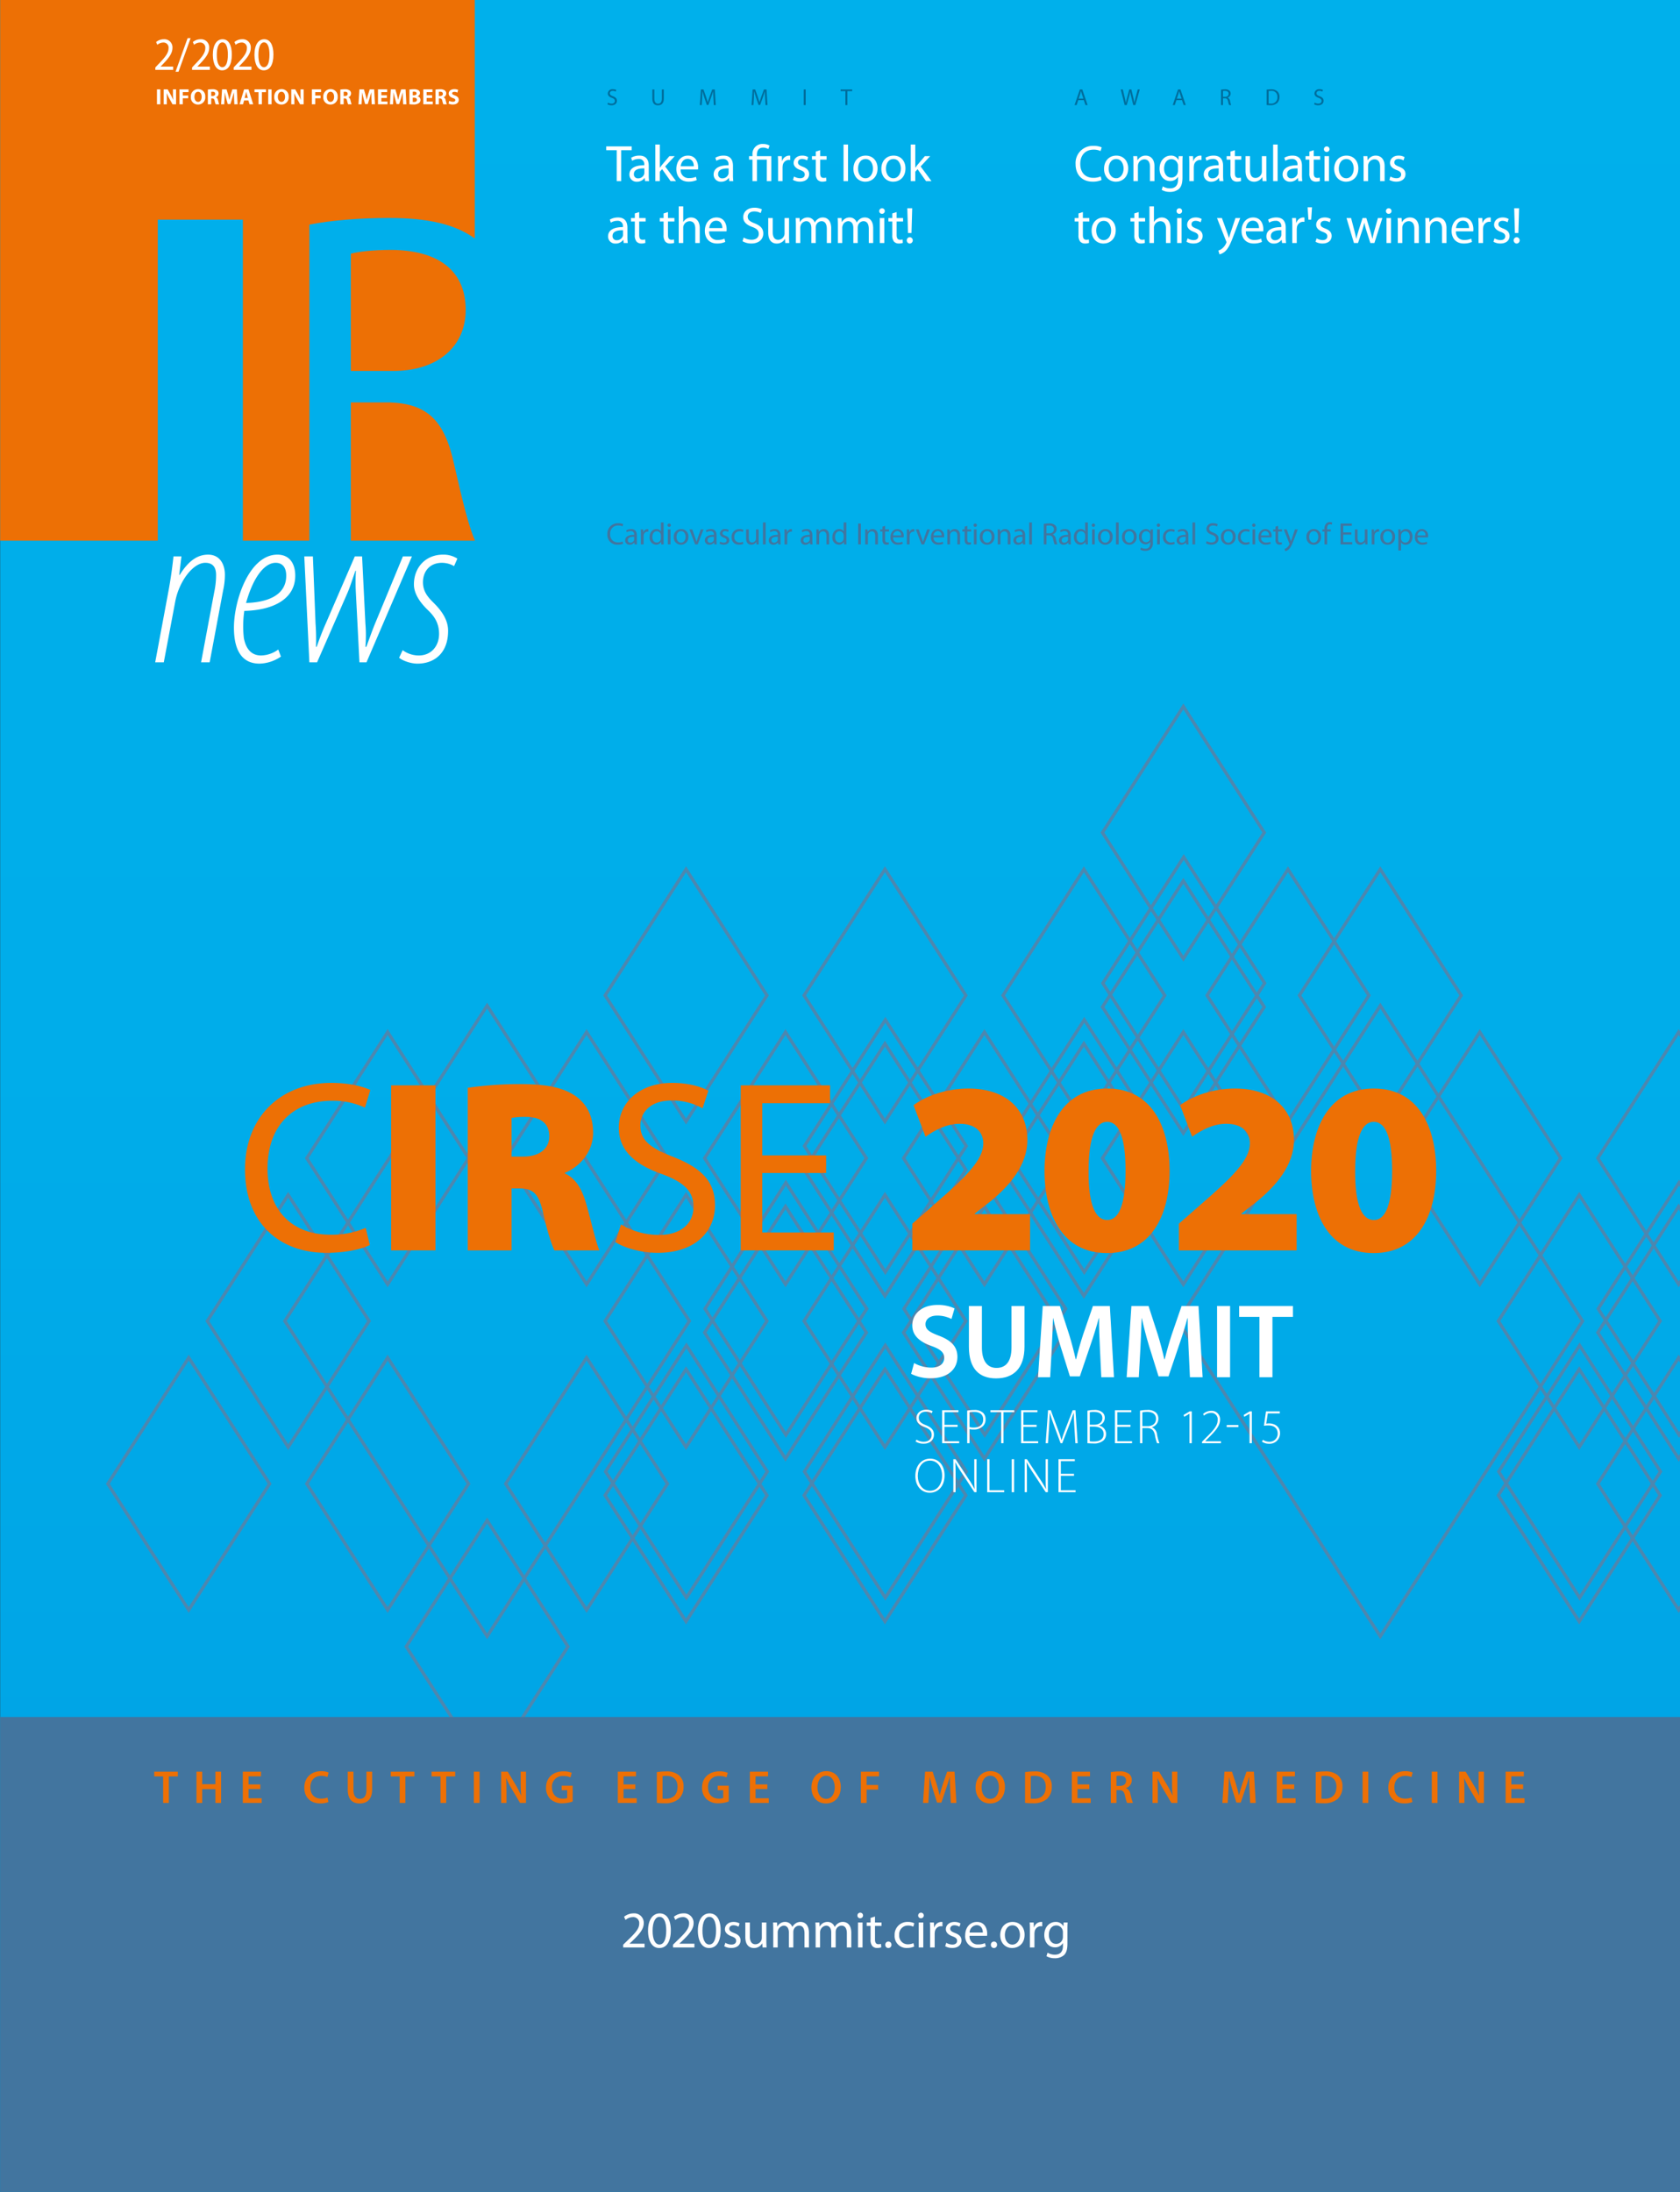 <?xml version="1.0" encoding="UTF-8"?> <svg xmlns="http://www.w3.org/2000/svg" xmlns:xlink="http://www.w3.org/1999/xlink" viewBox="0 0 651.968 850.394"><rect x="0" y="0" width="651.968" height="850.394" fill="#333333" stroke="none"/><defs><clipPath id="a"><rect x="0.06" width="651.908" height="850.394" fill="none"></rect></clipPath><linearGradient id="b" y1="850.394" x2="1" y2="850.394" gradientTransform="translate(-737306.607 858.897) rotate(-90) scale(867.401)" gradientUnits="userSpaceOnUse"><stop offset="0" stop-color="#009ee3"></stop><stop offset="0.001" stop-color="#009ee3"></stop><stop offset="0.006" stop-color="#009ee3"></stop><stop offset="0.126" stop-color="#00a3e5"></stop><stop offset="0.515" stop-color="#00adea"></stop><stop offset="1" stop-color="#00b0eb"></stop></linearGradient></defs><g clip-path="url(#a)"><rect x="0.06" y="0" width="651.908" height="850.394" fill="url(#b)"></rect></g><polygon points="266.385 521.986 234.989 570.926 266.385 619.867 297.781 570.926 266.385 521.986" fill="none" stroke="#4d87af" stroke-width="1.25"></polygon><polygon points="304.984 458.824 273.588 507.765 304.984 556.706 336.38 507.765 304.984 458.824" fill="none" stroke="#4d87af" stroke-width="1.25"></polygon><polygon points="343.583 395.663 312.187 444.604 343.583 493.544 374.979 444.604 343.583 395.663" fill="none" stroke="#4d87af" stroke-width="1.25"></polygon><polygon points="343.583 521.986 312.187 570.926 343.583 619.867 374.979 570.926 343.583 521.986" fill="none" stroke="#4d87af" stroke-width="1.25"></polygon><polygon points="382.182 458.824 350.786 507.765 382.182 556.706 413.578 507.765 382.182 458.824" fill="none" stroke="#4d87af" stroke-width="1.25"></polygon><polygon points="420.781 395.663 389.385 444.604 420.781 493.544 452.177 444.604 420.781 395.663" fill="none" stroke="#4d87af" stroke-width="1.25"></polygon><polygon points="459.38 332.501 427.984 381.442 459.38 430.381 490.776 381.442 459.38 332.501" fill="none" stroke="#4d87af" stroke-width="1.25"></polygon><polygon points="613.01 521.986 581.614 570.926 613.01 619.868 644.406 570.926 613.01 521.986" fill="none" stroke="#4d87af" stroke-width="1.25"></polygon><g clip-path="url(#a)"><polygon points="651.608 458.823 620.212 507.764 651.608 556.705 683.004 507.764 651.608 458.823" fill="none" stroke="#4d87af" stroke-width="1.25"></polygon></g><polygon points="266.235 531.218 234.839 580.158 266.235 629.099 297.631 580.158 266.235 531.218" fill="none" stroke="#4d87af" stroke-width="1.25"></polygon><polygon points="304.834 468.056 273.438 516.997 304.834 565.937 336.23 516.997 304.834 468.056" fill="none" stroke="#4d87af" stroke-width="1.25"></polygon><polygon points="343.433 404.894 312.037 453.835 343.433 502.775 374.829 453.835 343.433 404.894" fill="none" stroke="#4d87af" stroke-width="1.25"></polygon><polygon points="343.433 531.218 312.037 580.158 343.433 629.099 374.829 580.158 343.433 531.218" fill="none" stroke="#4d87af" stroke-width="1.25"></polygon><polygon points="382.032 468.056 350.636 516.997 382.032 565.937 413.428 516.997 382.032 468.056" fill="none" stroke="#4d87af" stroke-width="1.25"></polygon><polygon points="420.631 404.894 389.235 453.835 420.631 502.775 452.027 453.835 420.631 404.894" fill="none" stroke="#4d87af" stroke-width="1.25"></polygon><polygon points="459.23 341.732 427.834 390.673 459.23 439.613 490.626 390.673 459.23 341.732" fill="none" stroke="#4d87af" stroke-width="1.25"></polygon><polygon points="612.86 531.217 581.464 580.157 612.86 629.099 644.256 580.157 612.86 531.217" fill="none" stroke="#4d87af" stroke-width="1.25"></polygon><g clip-path="url(#a)"><polygon points="651.457 468.056 620.061 516.997 651.457 565.938 682.853 516.997 651.457 468.056" fill="none" stroke="#4d87af" stroke-width="1.25"></polygon></g><polygon points="73.241 526.73 41.845 575.67 73.241 624.611 104.637 575.67 73.241 526.73" fill="none" stroke="#4d87af" stroke-width="1.25"></polygon><polygon points="111.84 463.568 80.444 512.509 111.84 561.45 143.236 512.509 111.84 463.568" fill="none" stroke="#4d87af" stroke-width="1.25"></polygon><polygon points="150.439 400.407 119.043 449.347 150.439 498.288 181.835 449.347 150.439 400.407" fill="none" stroke="#4d87af" stroke-width="1.25"></polygon><polygon points="150.439 526.73 119.043 575.67 150.439 624.611 181.835 575.67 150.439 526.73" fill="none" stroke="#4d87af" stroke-width="1.25"></polygon><polygon points="189.037 390.157 110.547 512.509 189.037 634.861 267.527 512.509 189.037 390.157" fill="none" stroke="#4d87af" stroke-width="1.25"></polygon><polygon points="189.038 589.891 157.642 638.832 189.038 687.773 220.434 638.832 189.038 589.891" fill="none" stroke="#4d87af" stroke-width="1.25"></polygon><polygon points="227.637 400.407 196.241 449.347 227.637 498.288 259.033 449.347 227.637 400.407" fill="none" stroke="#4d87af" stroke-width="1.25"></polygon><polygon points="227.637 526.73 196.241 575.67 227.637 624.611 259.033 575.67 227.637 526.73" fill="none" stroke="#4d87af" stroke-width="1.25"></polygon><polygon points="266.236 337.245 234.84 386.186 266.236 435.126 297.632 386.186 266.236 337.245" fill="none" stroke="#4d87af" stroke-width="1.25"></polygon><polygon points="266.236 463.568 234.84 512.509 266.236 561.45 297.632 512.509 266.236 463.568" fill="none" stroke="#4d87af" stroke-width="1.25"></polygon><polygon points="304.835 400.407 273.439 449.347 304.835 498.288 336.231 449.347 304.835 400.407" fill="none" stroke="#4d87af" stroke-width="1.25"></polygon><polygon points="343.434 337.245 312.038 386.186 343.434 435.126 374.83 386.186 343.434 337.245" fill="none" stroke="#4d87af" stroke-width="1.25"></polygon><polygon points="343.434 463.568 312.038 512.509 343.434 561.45 374.83 512.509 343.434 463.568" fill="none" stroke="#4d87af" stroke-width="1.25"></polygon><polygon points="382.033 400.407 350.637 449.347 382.033 498.288 413.429 449.347 382.033 400.407" fill="none" stroke="#4d87af" stroke-width="1.25"></polygon><polygon points="420.632 337.245 389.236 386.186 420.632 435.126 452.028 386.186 420.632 337.245" fill="none" stroke="#4d87af" stroke-width="1.25"></polygon><polygon points="459.231 274.083 427.835 323.024 459.231 371.964 490.627 323.024 459.231 274.083" fill="none" stroke="#4d87af" stroke-width="1.25"></polygon><polygon points="459.231 400.406 427.835 449.346 459.231 498.287 490.627 449.346 459.231 400.406" fill="none" stroke="#4d87af" stroke-width="1.25"></polygon><polygon points="499.835 337.244 468.439 386.185 499.835 435.125 531.231 386.185 499.835 337.244" fill="none" stroke="#4d87af" stroke-width="1.25"></polygon><polygon points="535.664 337.244 504.268 386.185 535.664 435.126 567.06 386.185 535.664 337.244" fill="none" stroke="#4d87af" stroke-width="1.25"></polygon><polygon points="535.664 390.155 457.174 512.507 535.664 634.86 614.153 512.507 535.664 390.155" fill="none" stroke="#4d87af" stroke-width="1.25"></polygon><polygon points="574.263 400.405 542.867 449.345 574.263 498.287 605.659 449.345 574.263 400.405" fill="none" stroke="#4d87af" stroke-width="1.25"></polygon><polygon points="612.862 463.566 581.466 512.507 612.862 561.448 644.258 512.507 612.862 463.566" fill="none" stroke="#4d87af" stroke-width="1.25"></polygon><g clip-path="url(#a)"><polygon points="651.457 400.406 620.061 449.346 651.457 498.288 682.853 449.346 651.457 400.406" fill="none" stroke="#4d87af" stroke-width="1.25"></polygon><polygon points="651.457 526.729 620.061 575.669 651.457 624.611 682.853 575.669 651.457 526.729" fill="none" stroke="#4d87af" stroke-width="1.25"></polygon><path d="M152.059,96.951c-7.766,0-13.314.74-15.902,1.479v45.489h16.457c17.197,0,28.107-9.431,28.107-23.669,0-16.087-11.65-23.114-28.662-23.299M150.95,84.562c15.264,0,25.713,2.484,33.302,7.954V-8.504H-8.504V209.764H61.229V85.22H94.252V209.764h25.817V87.151c8.137-1.665,19.786-2.589,30.881-2.589m33.302,125.202v-.316c-1.998-4.075-4.654-14.444-7.969-29.102-3.699-17.197-10.355-23.668-24.963-24.223H136.157v53.641Z" fill="#ed7005"></path></g><path d="M60.279,27.107V26.17l1.17-1.242c2.503-2.574,3.961-4.303,3.961-6.194a1.964,1.964,0,0,0-2.106-2.232,3.715,3.715,0,0,0-2.251.882l-.468-1.08a4.728,4.728,0,0,1,3.007-1.081,3.133,3.133,0,0,1,3.331,3.349c0,2.179-1.513,4.034-3.673,6.285l-.883.936v.036h4.826v1.278" fill="#fff"></path><polyline points="68.127 27.827 72.808 14.791 73.979 14.791 69.279 27.827" fill="#fff"></polyline><path d="M74.535,27.107V26.17l1.17-1.242c2.503-2.574,3.961-4.303,3.961-6.194a1.964,1.964,0,0,0-2.106-2.232,3.715,3.715,0,0,0-2.251.882l-.468-1.08a4.728,4.728,0,0,1,3.007-1.081,3.133,3.133,0,0,1,3.331,3.349c0,2.179-1.513,4.034-3.673,6.285l-.883.936v.036h4.826v1.278" fill="#fff"></path><path d="M86.199,27.287c-2.16,0-3.565-2.143-3.601-5.996,0-3.925,1.53-6.068,3.781-6.068,2.305,0,3.583,2.214,3.583,5.942,0,4.051-1.44,6.122-3.745,6.122m.072-1.225c1.458,0,2.143-1.909,2.143-4.843,0-2.845-.648-4.772-2.143-4.772-1.35,0-2.161,1.891-2.161,4.772-.035,2.97.775,4.843,2.143,4.843Z" fill="#fff"></path><path d="M90.68,27.107V26.17l1.17-1.242c2.503-2.574,3.961-4.303,3.961-6.194a1.964,1.964,0,0,0-2.106-2.232,3.715,3.715,0,0,0-2.251.882l-.468-1.08a4.728,4.728,0,0,1,3.007-1.081,3.133,3.133,0,0,1,3.331,3.349c0,2.179-1.513,4.034-3.673,6.285l-.883.936v.036h4.826v1.278" fill="#fff"></path><path d="M102.345,27.287c-2.16,0-3.565-2.143-3.601-5.996,0-3.925,1.53-6.068,3.781-6.068,2.305,0,3.583,2.214,3.583,5.942,0,4.051-1.44,6.122-3.745,6.122m.072-1.225c1.458,0,2.143-1.909,2.143-4.843,0-2.845-.648-4.772-2.143-4.772-1.35,0-2.161,1.891-2.161,4.772-.036,2.97.775,4.843,2.143,4.843Z" fill="#fff"></path><rect x="60.912" y="34.667" width="1.308" height="5.8" fill="#fff"></rect><path d="M63.526,40.466v-5.8h1.532l1.205,2.125a18.475,18.475,0,0,1,.947,1.988h.017a23.777,23.777,0,0,1-.103-2.427V34.666h1.204v5.8H66.951l-1.239-2.237a20.815,20.815,0,0,1-1.007-2.049h-.034c.042.775.06,1.592.06,2.539V40.466" fill="#fff"></path><polyline points="69.64 34.666 73.177 34.666 73.177 35.742 70.948 35.742 70.948 37.067 73.031 37.067 73.031 38.134 70.948 38.134 70.948 40.466 69.64 40.466" fill="#fff"></polyline><path d="M76.797,40.561a2.71,2.71,0,0,1-2.728-2.953A2.812,2.812,0,0,1,76.892,34.571a2.704,2.704,0,0,1,2.754,2.934,2.756,2.756,0,0,1-2.84,3.056m.06-1.042c.886,0,1.394-.834,1.394-1.971,0-1.041-.49-1.936-1.394-1.936s-1.412.878-1.412,1.962c0,1.093.526,1.945,1.403,1.945Z" fill="#fff"></path><path d="M80.665,34.752a10.252,10.252,0,0,1,1.747-.129,2.906,2.906,0,0,1,1.876.464,1.456,1.456,0,0,1,.543,1.214,1.537,1.537,0,0,1-1.025,1.42v.025a1.448,1.448,0,0,1,.775,1.076c.181.663.353,1.42.465,1.644H83.703a7.82,7.82,0,0,1-.396-1.351c-.163-.731-.413-.921-.955-.93h-.387v2.281h-1.3m1.3-3.227h.516c.654,0,1.042-.327,1.042-.835,0-.525-.362-.8-.964-.8a2.599,2.599,0,0,0-.594.043Z" fill="#fff"></path><path d="M90.842,38.246c-.025-.697-.051-1.532-.051-2.384h-.017c-.19.74-.431,1.566-.655,2.246L89.414,40.371H88.389l-.619-2.246c-.189-.679-.379-1.497-.525-2.263h-.017c-.026.783-.06,1.678-.095,2.401l-.112,2.203H85.808l.37-5.8h1.747l.568,1.936c.189.671.361,1.394.491,2.074h.034c.155-.671.353-1.437.551-2.082l.61-1.928h1.722l.31,5.8H90.937" fill="#fff"></path><path d="M94.727,38.977l-.404,1.489h-1.36l1.773-5.801h1.713l1.807,5.801H96.844l-.447-1.489m-.198-.981-.362-1.231c-.095-.344-.198-.783-.284-1.119h-.025c-.078.345-.173.784-.259,1.119l-.353,1.231Z" fill="#fff"></path><polyline points="100.325 35.767 98.759 35.767 98.759 34.665 103.217 34.665 103.217 35.767 101.633 35.767 101.633 40.466 100.325 40.466" fill="#fff"></polyline><rect x="104.092" y="34.667" width="1.308" height="5.8" fill="#fff"></rect><path d="M109.167,40.561a2.71,2.71,0,0,1-2.728-2.953,2.812,2.812,0,0,1,2.823-3.037,2.704,2.704,0,0,1,2.754,2.934,2.756,2.756,0,0,1-2.84,3.056m.06-1.042c.886,0,1.394-.834,1.394-1.971,0-1.041-.49-1.936-1.394-1.936s-1.411.878-1.411,1.962c0,1.093.525,1.945,1.402,1.945Z" fill="#fff"></path><path d="M113.035,40.466v-5.8h1.532l1.205,2.125a18.473,18.473,0,0,1,.947,1.988h.017a23.767,23.767,0,0,1-.104-2.427V34.666h1.205v5.8H116.46l-1.239-2.237a20.812,20.812,0,0,1-1.007-2.049h-.034c.043.775.06,1.592.06,2.539V40.466" fill="#fff"></path><polyline points="121.042 34.666 124.579 34.666 124.579 35.742 122.35 35.742 122.35 37.067 124.433 37.067 124.433 38.134 122.35 38.134 122.35 40.466 121.042 40.466" fill="#fff"></polyline><path d="M128.19,40.561a2.71,2.71,0,0,1-2.728-2.953,2.812,2.812,0,0,1,2.823-3.037,2.704,2.704,0,0,1,2.754,2.934,2.756,2.756,0,0,1-2.84,3.056m.06-1.042c.886,0,1.394-.834,1.394-1.971,0-1.041-.49-1.936-1.394-1.936s-1.412.878-1.412,1.962c0,1.093.526,1.945,1.403,1.945Z" fill="#fff"></path><path d="M132.066,34.752a10.252,10.252,0,0,1,1.747-.129,2.906,2.906,0,0,1,1.876.464,1.456,1.456,0,0,1,.543,1.214,1.537,1.537,0,0,1-1.025,1.42v.025a1.448,1.448,0,0,1,.775,1.076c.181.663.353,1.42.465,1.644h-1.343a7.821,7.821,0,0,1-.396-1.351c-.163-.731-.413-.921-.955-.93h-.387v2.281h-1.3m1.3-3.227h.516c.654,0,1.042-.327,1.042-.835,0-.525-.362-.8-.964-.8a2.599,2.599,0,0,0-.594.043Z" fill="#fff"></path><path d="M144.144,38.246c-.025-.697-.051-1.532-.051-2.384h-.017c-.19.74-.431,1.566-.655,2.246l-.705,2.263h-1.025l-.619-2.246c-.189-.679-.379-1.497-.525-2.263h-.017c-.026.783-.06,1.678-.095,2.401l-.112,2.203H139.11l.37-5.8h1.747l.568,1.936c.189.671.361,1.394.491,2.074h.034c.155-.671.353-1.437.551-2.082l.61-1.928h1.722l.31,5.8h-1.274" fill="#fff"></path><polyline points="150.129 38.013 147.995 38.013 147.995 39.39 150.379 39.39 150.379 40.466 146.687 40.466 146.687 34.665 150.258 34.665 150.258 35.741 147.995 35.741 147.995 36.946 150.129 36.946" fill="#fff"></polyline><path d="M156.348,38.246c-.026-.697-.052-1.532-.052-2.384h-.017c-.189.74-.431,1.566-.654,2.246l-.706,2.263h-1.024l-.62-2.246c-.189-.679-.378-1.497-.525-2.263h-.017c-.026.783-.06,1.678-.094,2.401l-.112,2.203h-1.214l.37-5.8h1.748l.567,1.936c.19.671.362,1.394.491,2.074h.034c.155-.671.353-1.437.551-2.082l.611-1.928h1.721l.31,5.8h-1.274" fill="#fff"></path><path d="M158.881,34.751a10.194,10.194,0,0,1,1.696-.129,3.206,3.206,0,0,1,1.712.327,1.258,1.258,0,0,1,.689,1.145,1.32,1.32,0,0,1-.947,1.231v.017a1.443,1.443,0,0,1,1.153,1.428,1.522,1.522,0,0,1-.602,1.231,3.661,3.661,0,0,1-2.281.525,10.17,10.17,0,0,1-1.42-.086m1.3-3.477h.43c.697,0,1.059-.284,1.059-.714,0-.439-.336-.671-.93-.671a2.519,2.519,0,0,0-.559.042Zm0,2.573a2.751,2.751,0,0,0,.508.026c.594,0,1.118-.232,1.118-.843,0-.585-.524-.818-1.179-.818h-.447Z" fill="#fff"></path><polyline points="167.698 38.013 165.564 38.013 165.564 39.39 167.948 39.39 167.948 40.466 164.256 40.466 164.256 34.665 167.827 34.665 167.827 35.741 165.564 35.741 165.564 36.946 167.698 36.946" fill="#fff"></polyline><path d="M169.011,34.752a10.251,10.251,0,0,1,1.747-.129,2.906,2.906,0,0,1,1.876.464,1.456,1.456,0,0,1,.543,1.214,1.537,1.537,0,0,1-1.025,1.42v.025a1.448,1.448,0,0,1,.775,1.076c.181.663.353,1.42.465,1.644h-1.343a7.821,7.821,0,0,1-.396-1.351c-.163-.731-.413-.921-.955-.93h-.387v2.281h-1.3m1.3-3.227h.516c.654,0,1.042-.327,1.042-.835,0-.525-.362-.8-.964-.8a2.593,2.593,0,0,0-.594.043Z" fill="#fff"></path><path d="M174.326,39.115a3.31,3.31,0,0,0,1.455.361c.602,0,.92-.249.92-.628,0-.361-.275-.568-.972-.809-.964-.344-1.601-.878-1.601-1.721,0-.99.835-1.739,2.195-1.739a3.4,3.4,0,0,1,1.48.293l-.292,1.05a2.721,2.721,0,0,0-1.206-.275c-.567,0-.843.266-.843.559,0,.37.319.534,1.076.818,1.024.379,1.497.912,1.497,1.73,0,.972-.74,1.798-2.332,1.798a3.798,3.798,0,0,1-1.644-.361" fill="#fff"></path><path d="M60.226,256.957l4.965-26.622c1.284-6.677,1.797-11.556,2.139-14.467h3.083l-.856,7.191h.17c3.596-5.736,7.105-7.876,11.043-7.876,4.623,0,6.506,3.853,6.506,7.79a27.53,27.53,0,0,1-.685,6.078L81.37,256.957H78.031L83.167,229.564a30.956,30.956,0,0,0,.685-6.505c0-2.911-1.199-4.708-4.195-4.708-4.793,0-10.186,7.276-11.641,14.98l-4.452,23.626" fill="#fff"></path><path d="M109.018,254.731a15.249,15.249,0,0,1-8.304,2.739c-7.704,0-9.93-6.591-9.93-13.953,0-10.7,5.993-28.334,16.864-28.334,5.05,0,6.934,3.938,6.934,8.132,0,9.16-8.646,13.439-19.774,13.696a40.997,40.997,0,0,0-.172,10.53c.856,4.536,3.168,6.762,6.678,6.762a11.639,11.639,0,0,0,6.676-2.311m3.082-28.677c0-3.167-1.455-4.965-4.109-4.965-3.937,0-8.474,4.794-11.471,15.58,7.191-.172,15.58-2.397,15.58-10.53Z" fill="#fff"></path><path d="M121.428,215.868l1.027,26.023a84.637,84.637,0,0,1,.172,9.074h.257c.856-2.397,2.054-5.736,3.509-8.989l11.3-26.108h2.824l1.285,26.023a53.25,53.25,0,0,1,0,9.074h.342c.941-2.397,2.054-5.736,3.424-9.074l10.786-26.023h3.51l-17.635,41.089H139.49l-1.37-26.794a74.343,74.343,0,0,1,0-8.731h-.171c-1.112,2.996-1.969,5.992-3.167,8.731l-11.728,26.794h-2.996l-1.968-41.089" fill="#fff"></path><path d="M156.267,252.249a10.605,10.605,0,0,0,6.249,2.054c4.879,0,7.876-3.68,7.876-8.388,0-4.538-2.227-7.191-4.281-9.16-2.397-2.311-5.478-5.906-5.478-10.015,0-6.592,4.537-11.557,11.299-11.557a9.999,9.999,0,0,1,5.564,1.541l-1.284,2.911a9.42,9.42,0,0,0-4.708-1.284c-4.794,0-7.362,3.424-7.362,7.533,0,3.852,2.226,6.077,4.195,8.046,2.397,2.397,5.564,6.078,5.564,10.786,0,8.731-5.393,12.755-11.899,12.755-2.91,0-6.163-1.37-7.105-2.312" fill="#fff"></path><path d="M427.507,69.836a8.406,8.406,0,0,1-3.525.64c-3.764,0-6.577-2.401-6.577-6.822a6.661,6.661,0,0,1,6.972-7.061,7.573,7.573,0,0,1,3.169.58l-.435,1.44a6.079,6.079,0,0,0-2.674-.56c-3.129,0-5.209,2.021-5.209,5.541,0,3.301,1.882,5.402,5.11,5.402a6.886,6.886,0,0,0,2.832-.56" fill="#fff"></path><path d="M433.049,70.496c-2.575,0-4.595-1.92-4.595-4.981,0-3.24,2.119-5.141,4.753-5.141,2.753,0,4.615,2.02,4.615,4.961,0,3.601-2.475,5.161-4.754,5.161m.06-1.32c1.664,0,2.911-1.581,2.911-3.781,0-1.64-.811-3.701-2.871-3.701-2.04,0-2.932,1.92-2.932,3.761,0,2.12,1.189,3.721,2.872,3.721Z" fill="#fff"></path><path d="M439.86,63.215c0-1.02-.021-1.82-.08-2.621h1.545l.099,1.581h.04a3.544,3.544,0,0,1,3.168-1.801c1.328,0,3.387.8,3.387,4.121v5.782h-1.742V64.695c0-1.56-.574-2.88-2.219-2.88a2.519,2.519,0,0,0-2.337,1.8,2.648,2.648,0,0,0-.119.82v5.842H439.86" fill="#fff"></path><path d="M458.889,68.856c0,2.241-.456,3.581-1.366,4.441a5.235,5.235,0,0,1-3.506,1.16,6.139,6.139,0,0,1-3.189-.8l.436-1.36a5.182,5.182,0,0,0,2.813.78c1.782,0,3.089-.94,3.089-3.401v-1.06h-.04a3.388,3.388,0,0,1-3.049,1.62c-2.377,0-4.08-2.04-4.08-4.741,0-3.28,2.119-5.121,4.336-5.121a3.173,3.173,0,0,1,2.992,1.681h.039l.059-1.461h1.545c-.059.68-.079,1.481-.079,2.641m-1.743,1.16a2.595,2.595,0,0,0-2.535-2.661c-1.663,0-2.852,1.421-2.852,3.682,0,1.88.971,3.48,2.832,3.48a2.509,2.509,0,0,0,2.416-1.82,2.897,2.897,0,0,0,.139-.941Z" fill="#fff"></path><path d="M461.54,63.615c0-1.14-.021-2.12-.08-3.021h1.525l.079,1.901h.06a2.905,2.905,0,0,1,2.674-2.121,3.513,3.513,0,0,1,.475.04v1.661a4.899,4.899,0,0,0-.594-.04,2.452,2.452,0,0,0-2.337,2.24,5.601,5.601,0,0,0-.06.82v5.182H461.54" fill="#fff"></path><path d="M474.649,67.956a16.411,16.411,0,0,0,.139,2.32h-1.565l-.158-1.22h-.059a3.532,3.532,0,0,1-2.932,1.44,2.744,2.744,0,0,1-2.931-2.781c0-2.34,2.06-3.62,5.764-3.6v-.2a1.981,1.981,0,0,0-2.179-2.241,4.585,4.585,0,0,0-2.515.72l-.397-1.18a6.164,6.164,0,0,1,3.169-.84c2.951,0,3.664,2.02,3.664,3.961m-1.703,1c-1.901-.04-4.06.3-4.06,2.18a1.534,1.534,0,0,0,1.624,1.681,2.42,2.42,0,0,0,2.357-1.621,1.832,1.832,0,0,0,.079-.56Z" fill="#fff"></path><path d="M479.221,58.274v2.32h2.496v1.341h-2.496v5.201c0,1.2.337,1.88,1.308,1.88a3.212,3.212,0,0,0,1.009-.12l.079,1.34a4.668,4.668,0,0,1-1.544.241,2.473,2.473,0,0,1-1.881-.741,3.804,3.804,0,0,1-.674-2.54V61.935h-1.485V60.594h1.485v-1.78" fill="#fff"></path><path d="M491.439,67.615c0,1.021.021,1.9.08,2.661h-1.545l-.099-1.581h-.04a3.575,3.575,0,0,1-3.168,1.801c-1.506,0-3.308-.86-3.308-4.241V60.594h1.742v5.341c0,1.84.575,3.1,2.14,3.1a2.509,2.509,0,0,0,2.297-1.62,2.434,2.434,0,0,0,.159-.9V60.594h1.742" fill="#fff"></path><rect x="494.071" y="56.074" width="1.742" height="14.203" fill="#fff"></rect><path d="M505.259,67.956a16.409,16.409,0,0,0,.139,2.32h-1.565l-.158-1.22h-.059a3.532,3.532,0,0,1-2.932,1.44,2.744,2.744,0,0,1-2.931-2.781c0-2.34,2.06-3.62,5.764-3.6v-.2a1.981,1.981,0,0,0-2.179-2.241,4.585,4.585,0,0,0-2.515.72l-.397-1.18a6.164,6.164,0,0,1,3.169-.84c2.951,0,3.664,2.02,3.664,3.961m-1.703,1c-1.901-.04-4.06.3-4.06,2.18a1.534,1.534,0,0,0,1.624,1.681,2.42,2.42,0,0,0,2.357-1.621,1.832,1.832,0,0,0,.079-.56Z" fill="#fff"></path><path d="M509.831,58.274v2.32h2.496v1.341h-2.496v5.201c0,1.2.337,1.88,1.308,1.88a3.211,3.211,0,0,0,1.009-.12l.079,1.34a4.668,4.668,0,0,1-1.544.241,2.473,2.473,0,0,1-1.881-.741,3.804,3.804,0,0,1-.674-2.54V61.935h-1.485V60.594h1.485v-1.78" fill="#fff"></path><path d="M514.841,58.954a1.042,1.042,0,0,1-1.05-1.081,1.079,1.079,0,1,1,1.07,1.081m-.852,1.641h1.742v9.682H514.009Z" fill="#fff"></path><path d="M522.366,70.496c-2.575,0-4.595-1.92-4.595-4.981,0-3.24,2.119-5.141,4.753-5.141,2.753,0,4.615,2.02,4.615,4.961,0,3.601-2.475,5.161-4.754,5.161m.06-1.32c1.664,0,2.911-1.581,2.911-3.781,0-1.64-.811-3.701-2.871-3.701-2.04,0-2.932,1.92-2.932,3.761,0,2.12,1.189,3.721,2.872,3.721Z" fill="#fff"></path><path d="M529.176,63.215c0-1.02-.021-1.82-.08-2.621h1.545l.099,1.581h.04a3.544,3.544,0,0,1,3.168-1.801c1.328,0,3.387.8,3.387,4.121v5.782h-1.742V64.695c0-1.56-.574-2.88-2.219-2.88a2.519,2.519,0,0,0-2.337,1.8,2.649,2.649,0,0,0-.119.82v5.842H529.176" fill="#fff"></path><path d="M539.589,68.476a4.889,4.889,0,0,0,2.317.68c1.248,0,1.842-.62,1.842-1.44,0-.841-.495-1.281-1.763-1.761-1.743-.64-2.554-1.6-2.554-2.74,0-1.561,1.267-2.841,3.307-2.841a4.402,4.402,0,0,1,2.337.601l-.416,1.26a3.892,3.892,0,0,0-1.961-.561c-1.029,0-1.584.601-1.584,1.321,0,.8.555,1.16,1.802,1.66,1.645.62,2.516,1.461,2.516,2.901,0,1.72-1.327,2.92-3.566,2.92a5.427,5.427,0,0,1-2.693-.68" fill="#fff"></path><path d="M420.238,82.274v2.32h2.496v1.341h-2.496v5.201c0,1.2.337,1.88,1.308,1.88a3.212,3.212,0,0,0,1.009-.12l.079,1.34a4.668,4.668,0,0,1-1.544.241,2.473,2.473,0,0,1-1.881-.741,3.804,3.804,0,0,1-.674-2.54V85.935H417.05V84.594h1.485v-1.78" fill="#fff"></path><path d="M428.218,94.496c-2.575,0-4.595-1.92-4.595-4.981,0-3.24,2.119-5.141,4.753-5.141,2.753,0,4.615,2.02,4.615,4.961,0,3.601-2.475,5.161-4.754,5.161m.06-1.32c1.664,0,2.911-1.581,2.911-3.781,0-1.64-.811-3.701-2.871-3.701-2.04,0-2.932,1.92-2.932,3.761,0,2.12,1.189,3.721,2.872,3.721Z" fill="#fff"></path><path d="M441.899,82.274v2.32h2.496v1.341h-2.496v5.201c0,1.2.337,1.88,1.308,1.88a3.212,3.212,0,0,0,1.009-.12l.079,1.34a4.668,4.668,0,0,1-1.544.241,2.473,2.473,0,0,1-1.881-.741,3.804,3.804,0,0,1-.674-2.54V85.935h-1.485V84.594h1.485v-1.78" fill="#fff"></path><path d="M446.076,80.073h1.742v6.042h.04a3.125,3.125,0,0,1,1.248-1.241,3.37,3.37,0,0,1,1.782-.5c1.288,0,3.347.8,3.347,4.141v5.761h-1.742V88.695c0-1.56-.574-2.861-2.219-2.861a2.529,2.529,0,0,0-2.337,1.76,2.177,2.177,0,0,0-.119.841V94.276h-1.742" fill="#fff"></path><path d="M457.639,82.954a1.042,1.042,0,0,1-1.049-1.081,1.079,1.079,0,1,1,1.07,1.081m-.852,1.641h1.742v9.682h-1.742Z" fill="#fff"></path><path d="M460.865,92.476a4.889,4.889,0,0,0,2.317.68c1.248,0,1.842-.62,1.842-1.44,0-.841-.495-1.281-1.763-1.761-1.743-.64-2.554-1.6-2.554-2.74,0-1.561,1.267-2.841,3.307-2.841a4.402,4.402,0,0,1,2.337.601l-.416,1.26a3.892,3.892,0,0,0-1.961-.561c-1.029,0-1.584.601-1.584,1.321,0,.8.555,1.16,1.802,1.66,1.645.62,2.516,1.461,2.516,2.901,0,1.72-1.327,2.92-3.565,2.92a5.429,5.429,0,0,1-2.694-.68" fill="#fff"></path><path d="M474.192,84.594l2.079,5.721c.237.64.476,1.401.634,1.981h.04c.178-.58.376-1.321.613-2.021l1.902-5.681h1.842l-2.615,6.901c-1.247,3.321-2.099,5.002-3.287,6.062a4.921,4.921,0,0,1-2.14,1.12l-.435-1.46a4.605,4.605,0,0,0,1.525-.86,5.563,5.563,0,0,0,1.466-1.961,1.28,1.28,0,0,0,.139-.42,1.23,1.23,0,0,0-.139-.46L472.291,84.594" fill="#fff"></path><path d="M483.497,89.755a3.065,3.065,0,0,0,3.268,3.341,6.182,6.182,0,0,0,2.654-.5l.316,1.26a7.741,7.741,0,0,1-3.208.62c-2.931,0-4.713-1.98-4.713-4.881,0-2.92,1.722-5.221,4.515-5.221,3.129,0,3.942,2.781,3.942,4.561a4.291,4.291,0,0,1-.06.82m-1.624-1.26c.02-1.12-.456-2.861-2.396-2.861-1.783,0-2.536,1.641-2.674,2.861Z" fill="#fff"></path><path d="M498.962,91.956a16.409,16.409,0,0,0,.139,2.32h-1.565l-.158-1.22h-.059a3.532,3.532,0,0,1-2.932,1.44,2.744,2.744,0,0,1-2.931-2.781c0-2.34,2.06-3.62,5.764-3.6v-.2a1.981,1.981,0,0,0-2.179-2.241,4.585,4.585,0,0,0-2.515.72l-.397-1.18a6.164,6.164,0,0,1,3.169-.84c2.951,0,3.664,2.02,3.664,3.961m-1.703,1c-1.901-.04-4.06.3-4.06,2.18a1.534,1.534,0,0,0,1.624,1.681,2.42,2.42,0,0,0,2.357-1.621,1.832,1.832,0,0,0,.079-.56Z" fill="#fff"></path><path d="M501.495,87.615c0-1.14-.021-2.12-.08-3.021h1.525l.079,1.901h.06a2.905,2.905,0,0,1,2.674-2.121,3.513,3.513,0,0,1,.475.04v1.661a4.899,4.899,0,0,0-.594-.04,2.452,2.452,0,0,0-2.337,2.24,5.601,5.601,0,0,0-.06.82v5.182h-1.742" fill="#fff"></path><polyline points="509.158 80.433 508.841 85.234 507.771 85.234 507.454 80.433" fill="#fff"></polyline><path d="M510.939,92.476a4.889,4.889,0,0,0,2.317.68c1.248,0,1.842-.62,1.842-1.44,0-.841-.495-1.281-1.763-1.761-1.743-.64-2.554-1.6-2.554-2.74,0-1.561,1.267-2.841,3.307-2.841a4.402,4.402,0,0,1,2.337.601l-.416,1.26a3.892,3.892,0,0,0-1.961-.561c-1.029,0-1.584.601-1.584,1.321,0,.8.555,1.16,1.802,1.66,1.645.62,2.516,1.461,2.516,2.901,0,1.72-1.327,2.92-3.566,2.92a5.427,5.427,0,0,1-2.693-.68" fill="#fff"></path><path d="M524.323,84.594l1.288,4.901c.257,1.08.515,2.1.692,3.101h.06c.218-.981.535-2.021.852-3.081l1.565-4.921h1.465l1.486,4.841c.357,1.14.634,2.18.852,3.161h.058a29.434,29.434,0,0,1,.734-3.141l1.366-4.861h1.724l-3.09,9.682H531.79l-1.465-4.621c-.337-1.1-.614-2.061-.852-3.201h-.04a29.2,29.2,0,0,1-.871,3.221L527.017,94.276h-1.585l-2.891-9.682" fill="#fff"></path><path d="M538.897,82.954a1.042,1.042,0,0,1-1.05-1.081,1.08,1.08,0,1,1,1.071,1.081m-.852,1.641h1.742v9.682h-1.742Z" fill="#fff"></path><path d="M542.461,87.215c0-1.02-.021-1.82-.08-2.621h1.545l.099,1.581h.04a3.544,3.544,0,0,1,3.168-1.801c1.328,0,3.387.8,3.387,4.121v5.782h-1.742V88.695c0-1.56-.574-2.88-2.219-2.88a2.519,2.519,0,0,0-2.337,1.8,2.649,2.649,0,0,0-.119.82v5.842H542.461" fill="#fff"></path><path d="M553.192,87.215c0-1.02-.021-1.82-.08-2.621h1.545l.099,1.581h.04a3.544,3.544,0,0,1,3.168-1.801c1.328,0,3.387.8,3.387,4.121v5.782h-1.742V88.695c0-1.56-.574-2.88-2.219-2.88a2.519,2.519,0,0,0-2.337,1.8,2.649,2.649,0,0,0-.119.82v5.842H553.192" fill="#fff"></path><path d="M565.013,89.755a3.065,3.065,0,0,0,3.268,3.341,6.182,6.182,0,0,0,2.654-.5l.316,1.26a7.74,7.74,0,0,1-3.208.62c-2.931,0-4.713-1.98-4.713-4.881,0-2.92,1.722-5.221,4.515-5.221,3.129,0,3.942,2.781,3.942,4.561a4.291,4.291,0,0,1-.06.82m-1.624-1.26c.02-1.12-.456-2.861-2.396-2.861-1.783,0-2.536,1.641-2.674,2.861Z" fill="#fff"></path><path d="M573.783,87.615c0-1.14-.021-2.12-.08-3.021h1.525l.079,1.901h.06a2.905,2.905,0,0,1,2.674-2.121,3.5,3.5,0,0,1,.475.04v1.661a4.9,4.9,0,0,0-.594-.04,2.453,2.453,0,0,0-2.337,2.24,5.601,5.601,0,0,0-.06.82v5.182H573.783" fill="#fff"></path><path d="M579.981,92.476a4.889,4.889,0,0,0,2.317.68c1.248,0,1.842-.62,1.842-1.44,0-.841-.495-1.281-1.763-1.761-1.743-.64-2.554-1.6-2.554-2.74,0-1.561,1.267-2.841,3.307-2.841a4.402,4.402,0,0,1,2.337.601l-.416,1.26a3.892,3.892,0,0,0-1.961-.561c-1.029,0-1.584.601-1.584,1.321,0,.8.555,1.16,1.802,1.66,1.645.62,2.516,1.461,2.516,2.901,0,1.72-1.327,2.92-3.565,2.92a5.428,5.428,0,0,1-2.694-.68" fill="#fff"></path><path d="M588.554,94.496a1.243,1.243,0,0,1,.02-2.48,1.242,1.242,0,0,1,0,2.48m-.673-4.081-.277-9.622h1.901l-.277,9.622Z" fill="#fff"></path><polyline points="239.326 58.274 235.265 58.274 235.265 56.794 245.149 56.794 245.149 58.274 241.069 58.274 241.069 70.276 239.326 70.276" fill="#fff"></polyline><path d="M251.762,67.956a16.42,16.42,0,0,0,.138,2.32h-1.565l-.158-1.22h-.059a3.532,3.532,0,0,1-2.932,1.44,2.744,2.744,0,0,1-2.931-2.781c0-2.34,2.06-3.62,5.763-3.6v-.2a1.981,1.981,0,0,0-2.178-2.241,4.585,4.585,0,0,0-2.515.72l-.396-1.18a6.158,6.158,0,0,1,3.169-.84c2.951,0,3.664,2.02,3.664,3.961m-1.704,1c-1.901-.04-4.06.3-4.06,2.18a1.535,1.535,0,0,0,1.624,1.681,2.42,2.42,0,0,0,2.357-1.621,1.831,1.831,0,0,0,.079-.56Z" fill="#fff"></path><path d="M256.056,65.035h.04c.237-.34.554-.76.831-1.1l2.833-3.341h2.079l-3.703,3.981,4.218,5.701h-2.119l-3.288-4.641-.891,1.001v3.64h-1.743V56.073h1.743" fill="#fff"></path><path d="M264.154,65.755a3.065,3.065,0,0,0,3.268,3.341,6.185,6.185,0,0,0,2.654-.5l.316,1.26a7.737,7.737,0,0,1-3.208.62c-2.931,0-4.714-1.98-4.714-4.881,0-2.92,1.723-5.221,4.516-5.221,3.129,0,3.942,2.781,3.942,4.561a4.291,4.291,0,0,1-.06.82m-1.624-1.26c.02-1.12-.456-2.861-2.396-2.861-1.783,0-2.536,1.641-2.674,2.861Z" fill="#fff"></path><path d="M284.45,67.956a16.409,16.409,0,0,0,.139,2.32h-1.565l-.158-1.22h-.06a3.53,3.53,0,0,1-2.931,1.44,2.744,2.744,0,0,1-2.931-2.781c0-2.34,2.059-3.62,5.763-3.6v-.2a1.981,1.981,0,0,0-2.179-2.241,4.587,4.587,0,0,0-2.515.72l-.396-1.18a6.161,6.161,0,0,1,3.169-.84c2.951,0,3.664,2.02,3.664,3.961m-1.703,1c-1.901-.04-4.061.3-4.061,2.18a1.535,1.535,0,0,0,1.624,1.681,2.42,2.42,0,0,0,2.357-1.621,1.803,1.803,0,0,0,.08-.56Z" fill="#fff"></path><path d="M292.012,70.276V61.934h-1.327v-1.34h1.327v-.54a3.871,3.871,0,0,1,4.199-4.201,4.762,4.762,0,0,1,2.436.64l-.495,1.34a3.691,3.691,0,0,0-2.02-.56c-1.843,0-2.397,1.3-2.397,2.841v.48h5.585V70.276h-1.743V61.934h-3.822v8.342" fill="#fff"></path><path d="M301.951,63.615c0-1.14-.02-2.12-.079-3.021h1.525l.079,1.901h.059a2.906,2.906,0,0,1,2.674-2.121,3.499,3.499,0,0,1,.475.04v1.661a4.896,4.896,0,0,0-.593-.04,2.454,2.454,0,0,0-2.338,2.24,5.602,5.602,0,0,0-.059.82v5.182h-1.743" fill="#fff"></path><path d="M308.149,68.476a4.889,4.889,0,0,0,2.317.68c1.248,0,1.842-.62,1.842-1.44,0-.841-.495-1.281-1.763-1.761-1.742-.64-2.554-1.6-2.554-2.74,0-1.561,1.267-2.841,3.307-2.841a4.402,4.402,0,0,1,2.337.601l-.416,1.26a3.891,3.891,0,0,0-1.96-.561c-1.03,0-1.585.601-1.585,1.321,0,.8.555,1.16,1.803,1.66,1.644.62,2.515,1.461,2.515,2.901,0,1.72-1.327,2.92-3.565,2.92a5.426,5.426,0,0,1-2.694-.68" fill="#fff"></path><path d="M318.287,58.274v2.32h2.496v1.341h-2.496v5.201c0,1.2.336,1.88,1.307,1.88a3.223,3.223,0,0,0,1.01-.12l.079,1.34a4.672,4.672,0,0,1-1.544.241,2.475,2.475,0,0,1-1.882-.741,3.81,3.81,0,0,1-.674-2.54V61.935h-1.485V60.594h1.485v-1.78" fill="#fff"></path><rect x="327.355" y="56.074" width="1.742" height="14.203" fill="#fff"></rect><path d="M335.79,70.496c-2.575,0-4.595-1.92-4.595-4.981,0-3.24,2.119-5.141,4.753-5.141,2.753,0,4.615,2.02,4.615,4.961,0,3.601-2.475,5.161-4.754,5.161m.06-1.32c1.664,0,2.911-1.581,2.911-3.781,0-1.64-.811-3.701-2.871-3.701-2.04,0-2.932,1.92-2.932,3.761,0,2.12,1.189,3.721,2.872,3.721Z" fill="#fff"></path><path d="M346.62,70.496c-2.575,0-4.595-1.92-4.595-4.981,0-3.24,2.119-5.141,4.753-5.141,2.753,0,4.615,2.02,4.615,4.961,0,3.601-2.475,5.161-4.754,5.161m.06-1.32c1.664,0,2.911-1.581,2.911-3.781,0-1.64-.811-3.701-2.871-3.701-2.04,0-2.932,1.92-2.932,3.761,0,2.12,1.189,3.721,2.872,3.721Z" fill="#fff"></path><path d="M355.193,65.035h.04c.237-.34.555-.76.832-1.1l2.832-3.341h2.079l-3.703,3.981,4.219,5.701h-2.119l-3.288-4.641-.892,1.001v3.64h-1.742V56.073h1.742" fill="#fff"></path><path d="M243.485,91.956a16.42,16.42,0,0,0,.138,2.32h-1.565l-.158-1.22h-.059a3.532,3.532,0,0,1-2.932,1.44,2.744,2.744,0,0,1-2.931-2.781c0-2.34,2.06-3.62,5.763-3.6v-.2a1.981,1.981,0,0,0-2.178-2.241,4.585,4.585,0,0,0-2.515.72l-.396-1.18a6.158,6.158,0,0,1,3.169-.84c2.951,0,3.664,2.02,3.664,3.961m-1.704,1c-1.901-.04-4.06.3-4.06,2.18a1.535,1.535,0,0,0,1.624,1.681,2.42,2.42,0,0,0,2.357-1.621,1.831,1.831,0,0,0,.079-.56Z" fill="#fff"></path><path d="M248.057,82.274v2.32h2.496v1.341h-2.496v5.201c0,1.2.336,1.88,1.307,1.88a3.223,3.223,0,0,0,1.01-.12l.079,1.34a4.672,4.672,0,0,1-1.544.241,2.475,2.475,0,0,1-1.882-.741,3.81,3.81,0,0,1-.674-2.54V85.935h-1.485V84.594h1.485v-1.78" fill="#fff"></path><path d="M259.224,82.274v2.32h2.496v1.341h-2.496v5.201c0,1.2.336,1.88,1.307,1.88a3.223,3.223,0,0,0,1.01-.12l.079,1.34a4.672,4.672,0,0,1-1.544.241,2.475,2.475,0,0,1-1.882-.741,3.81,3.81,0,0,1-.674-2.54V85.935h-1.485V84.594h1.485v-1.78" fill="#fff"></path><path d="M263.401,80.073h1.743v6.042h.04a3.122,3.122,0,0,1,1.247-1.241,3.371,3.371,0,0,1,1.783-.5c1.287,0,3.347.8,3.347,4.141v5.761h-1.743V88.695c0-1.56-.574-2.861-2.218-2.861a2.529,2.529,0,0,0-2.337,1.76,2.158,2.158,0,0,0-.119.841V94.276h-1.743" fill="#fff"></path><path d="M275.222,89.755a3.065,3.065,0,0,0,3.268,3.341,6.185,6.185,0,0,0,2.654-.5l.316,1.26a7.737,7.737,0,0,1-3.208.62c-2.931,0-4.714-1.98-4.714-4.881,0-2.92,1.723-5.221,4.516-5.221,3.13,0,3.942,2.781,3.942,4.561a4.291,4.291,0,0,1-.06.82m-1.624-1.26c.02-1.12-.456-2.861-2.396-2.861-1.783,0-2.536,1.641-2.674,2.861Z" fill="#fff"></path><path d="M288.606,92.155a5.98,5.98,0,0,0,3.07.86c1.763,0,2.792-.92,2.792-2.28,0-1.261-.713-2-2.515-2.681-2.179-.76-3.525-1.92-3.525-3.8,0-2.101,1.722-3.662,4.317-3.662a6.191,6.191,0,0,1,2.931.641l-.475,1.44a4.903,4.903,0,0,0-2.515-.64c-1.822,0-2.516,1.1-2.516,2.02,0,1.241.812,1.861,2.654,2.581,2.258.9,3.387,1.98,3.387,3.961,0,2.06-1.505,3.881-4.654,3.881a6.842,6.842,0,0,1-3.407-.881" fill="#fff"></path><path d="M306.211,91.615c0,1.021.02,1.9.079,2.661h-1.545l-.099-1.581h-.039a3.577,3.577,0,0,1-3.169,1.801c-1.505,0-3.308-.86-3.308-4.241V84.594h1.743v5.341c0,1.84.574,3.1,2.139,3.1a2.509,2.509,0,0,0,2.298-1.62,2.435,2.435,0,0,0,.158-.9V84.594h1.743" fill="#fff"></path><path d="M308.861,87.215c0-1.02-.04-1.82-.079-2.621h1.525l.079,1.561h.059a3.312,3.312,0,0,1,3.031-1.781,2.83,2.83,0,0,1,2.694,1.941h.039a3.812,3.812,0,0,1,1.09-1.261,3.191,3.191,0,0,1,2.099-.68c1.287,0,3.169.841,3.169,4.201v5.702h-1.704V88.796c0-1.881-.693-2.981-2.079-2.981a2.294,2.294,0,0,0-2.08,1.58,3.153,3.153,0,0,0-.138.88v6.002h-1.704V88.455c0-1.54-.673-2.64-2-2.64a2.407,2.407,0,0,0-2.159,1.76,2.448,2.448,0,0,0-.139.86v5.842h-1.703" fill="#fff"></path><path d="M325.156,87.215c0-1.02-.04-1.82-.079-2.621h1.525l.079,1.561h.06a3.309,3.309,0,0,1,3.03-1.781,2.83,2.83,0,0,1,2.694,1.941h.039a3.824,3.824,0,0,1,1.09-1.261,3.192,3.192,0,0,1,2.099-.68c1.287,0,3.169.841,3.169,4.201v5.702h-1.704V88.796c0-1.881-.692-2.981-2.079-2.981a2.294,2.294,0,0,0-2.08,1.58,3.153,3.153,0,0,0-.139.88v6.002h-1.703V88.455c0-1.54-.673-2.64-2-2.64a2.408,2.408,0,0,0-2.159,1.76,2.448,2.448,0,0,0-.139.86v5.842h-1.703" fill="#fff"></path><path d="M342.264,82.954a1.042,1.042,0,0,1-1.049-1.081,1.079,1.079,0,1,1,1.07,1.081m-.852,1.641h1.742v9.682h-1.742Z" fill="#fff"></path><path d="M347.966,82.274v2.32h2.496v1.341h-2.496v5.201c0,1.2.337,1.88,1.308,1.88a3.212,3.212,0,0,0,1.009-.12l.079,1.34a4.668,4.668,0,0,1-1.544.241,2.473,2.473,0,0,1-1.881-.741,3.804,3.804,0,0,1-.674-2.54V85.935h-1.485V84.594h1.485v-1.78" fill="#fff"></path><path d="M353.035,94.496a1.243,1.243,0,0,1,.02-2.48,1.242,1.242,0,0,1,0,2.48m-.673-4.081-.277-9.622h1.901l-.277,9.622Z" fill="#fff"></path><path d="M235.95,39.812a2.742,2.742,0,0,0,1.396.387c.801,0,1.269-.414,1.269-1.026,0-.568-.324-.901-1.144-1.207-.99-.342-1.602-.864-1.602-1.71a1.748,1.748,0,0,1,1.963-1.648,2.837,2.837,0,0,1,1.332.288l-.216.648a2.255,2.255,0,0,0-1.143-.288c-.829,0-1.144.495-1.144.91,0,.558.37.837,1.207,1.161,1.026.405,1.539.891,1.539,1.782,0,.928-.684,1.747-2.115,1.747a3.133,3.133,0,0,1-1.549-.396" fill="#006e9d"></path><path d="M253.942,34.699V38.3c0,1.351.604,1.927,1.414,1.927.891,0,1.476-.594,1.476-1.927V34.699h.792V38.246c0,1.864-.981,2.62-2.295,2.62-1.243,0-2.179-.702-2.179-2.593V34.699" fill="#006e9d"></path><path d="M276.857,38.102c-.045-.837-.099-1.873-.099-2.62h-.018c-.216.702-.459,1.476-.765,2.305l-1.072,2.943h-.594l-.99-2.889c-.288-.856-.523-1.639-.693-2.359h-.019c-.018.756-.062,1.773-.116,2.683l-.162,2.602h-.748l.423-6.068h1l1.035,2.935c.252.747.45,1.422.612,2.052h.018c.162-.612.378-1.287.648-2.052l1.081-2.935h.999l.378,6.068h-.774" fill="#006e9d"></path><path d="M296.927,38.102c-.045-.837-.099-1.873-.099-2.62h-.018c-.216.702-.459,1.476-.765,2.305l-1.072,2.943h-.594l-.99-2.889c-.288-.856-.523-1.639-.693-2.359h-.019c-.018.756-.062,1.773-.116,2.683l-.162,2.602h-.748l.423-6.068h.999l1.036,2.935c.252.747.45,1.422.612,2.052h.018c.162-.612.378-1.287.648-2.052l1.081-2.935h.999l.378,6.068h-.774" fill="#006e9d"></path><rect x="311.893" y="34.698" width="0.792" height="6.068" fill="#006e9d"></rect><polyline points="328.066 35.364 326.221 35.364 326.221 34.698 330.712 34.698 330.712 35.364 328.858 35.364 328.858 40.766 328.066 40.766" fill="#006e9d"></polyline><path d="M418.444,38.857l-.63,1.909h-.811l2.063-6.068h.945l2.07,6.068h-.837l-.648-1.909m-.162-.612-.604-1.746c-.125-.397-.215-.756-.305-1.108h-.028c-.081.352-.179.729-.296,1.099l-.595,1.755Z" fill="#006e9d"></path><path d="M436.453,40.766l-1.54-6.068h.828l.721,3.07c.179.765.342,1.513.45,2.098h.018c.099-.603.288-1.324.495-2.107l.81-3.061h.82l.738,3.079c.171.729.333,1.441.423,2.08h.018c.126-.667.297-1.341.486-2.098l.801-3.061h.801l-1.719,6.068h-.819l-.766-3.151a18.795,18.795,0,0,1-.396-1.99h-.018a16.439,16.439,0,0,1-.467,1.981l-.865,3.16" fill="#006e9d"></path><path d="M456.541,38.857l-.63,1.909H455.1l2.063-6.068h.945l2.07,6.068h-.836l-.649-1.909m-.162-.612-.604-1.746c-.125-.397-.215-.756-.305-1.108h-.028c-.081.352-.179.729-.296,1.099l-.595,1.755Z" fill="#006e9d"></path><path d="M473.839,34.788a8.239,8.239,0,0,1,1.503-.135,2.505,2.505,0,0,1,1.764.504,1.518,1.518,0,0,1,.478,1.153,1.601,1.601,0,0,1-1.144,1.539v.027a1.545,1.545,0,0,1,.891,1.225,10.906,10.906,0,0,0,.46,1.665h-.811a7.687,7.687,0,0,1-.396-1.449c-.18-.837-.513-1.152-1.224-1.18h-.738v2.629h-.783m.783-3.223h.801c.837,0,1.368-.459,1.368-1.152,0-.784-.566-1.125-1.396-1.125a3.296,3.296,0,0,0-.773.071Z" fill="#006e9d"></path><path d="M491.541,34.779a11.611,11.611,0,0,1,1.675-.125,3.477,3.477,0,0,1,2.458.756,2.769,2.769,0,0,1,.864,2.179,3.245,3.245,0,0,1-.873,2.358,3.779,3.779,0,0,1-2.692.874,10.957,10.957,0,0,1-1.432-.073m.793-.594a5.068,5.068,0,0,0,.792.036,2.328,2.328,0,0,0,2.584-2.575,2.164,2.164,0,0,0-2.458-2.34,4.45,4.45,0,0,0-.918.081Z" fill="#006e9d"></path><path d="M510.19,39.812a2.742,2.742,0,0,0,1.396.387c.801,0,1.269-.414,1.269-1.026,0-.568-.324-.901-1.144-1.207-.99-.342-1.602-.864-1.602-1.71a1.748,1.748,0,0,1,1.963-1.648,2.837,2.837,0,0,1,1.332.288l-.216.648a2.256,2.256,0,0,0-1.144-.288c-.828,0-1.142.495-1.142.91,0,.558.368.837,1.206,1.161,1.026.405,1.539.891,1.539,1.782,0,.928-.684,1.747-2.115,1.747a3.136,3.136,0,0,1-1.549-.396" fill="#006e9d"></path><g clip-path="url(#a)"><rect x="0.06" y="666.142" width="651.908" height="184.252" fill="#42759f"></rect></g><path d="M241.824,210.942a5.132,5.132,0,0,1-2.135.384,3.769,3.769,0,0,1-3.982-4.09,4.014,4.014,0,0,1,4.222-4.234,4.622,4.622,0,0,1,1.919.348l-.264.863a3.714,3.714,0,0,0-1.619-.335,3.002,3.002,0,0,0-3.154,3.322,2.925,2.925,0,0,0,3.094,3.238,4.192,4.192,0,0,0,1.715-.336" fill="#42759f"></path><path d="M247.141,209.814a9.731,9.731,0,0,0,.084,1.391h-.948l-.095-.731h-.036a2.145,2.145,0,0,1-1.775.863,1.653,1.653,0,0,1-1.775-1.667c0-1.403,1.247-2.171,3.49-2.158v-.121a1.193,1.193,0,0,0-1.32-1.343,2.798,2.798,0,0,0-1.523.432l-.239-.708a3.754,3.754,0,0,1,1.919-.503c1.787,0,2.218,1.211,2.218,2.374m-1.031.6c-1.151-.024-2.459.18-2.459,1.307a.925.925,0,0,0,.983,1.008,1.466,1.466,0,0,0,1.428-.972,1.084,1.084,0,0,0,.048-.336Z" fill="#42759f"></path><path d="M248.715,207.212c0-.684-.012-1.271-.048-1.811h.923l.048,1.139h.036a1.757,1.757,0,0,1,1.62-1.271,2.117,2.117,0,0,1,.287.024v.995a2.999,2.999,0,0,0-.359-.024,1.48,1.48,0,0,0-1.416,1.344,3.261,3.261,0,0,0-.035.491v3.107h-1.056" fill="#42759f"></path><path d="M257.532,202.69v7.016c0,.515.012,1.103.048,1.499h-.947l-.048-1.007h-.024a2.13,2.13,0,0,1-1.967,1.139,2.655,2.655,0,0,1-2.495-2.95c-.012-1.943,1.2-3.119,2.603-3.119a1.929,1.929,0,0,1,1.751.876h.024V202.69m0,5.073a1.965,1.965,0,0,0-.048-.456,1.554,1.554,0,0,0-1.523-1.211c-1.092,0-1.74.959-1.74,2.23,0,1.188.588,2.159,1.716,2.159a1.598,1.598,0,0,0,1.547-1.271,1.68,1.68,0,0,0,.048-.444Z" fill="#42759f"></path><path d="M259.671,204.417a.627.627,0,0,1-.636-.648.654.654,0,1,1,.648.648m-.516.983h1.056v5.805h-1.056Z" fill="#42759f"></path><path d="M264.253,211.338a2.767,2.767,0,0,1-2.783-2.987,2.841,2.841,0,0,1,2.879-3.082,2.745,2.745,0,0,1,2.794,2.974,2.845,2.845,0,0,1-2.878,3.095m.036-.792c1.007,0,1.763-.947,1.763-2.267,0-.983-.492-2.218-1.739-2.218-1.235,0-1.775,1.151-1.775,2.254,0,1.272.72,2.231,1.739,2.231Z" fill="#42759f"></path><path d="M268.67,205.401l1.14,3.25c.192.54.347,1.02.467,1.499h.036c.132-.479.3-.959.492-1.499l1.127-3.25h1.104l-2.279,5.805H269.75l-2.207-5.805" fill="#42759f"></path><path d="M278.076,209.814a9.732,9.732,0,0,0,.084,1.391h-.948l-.095-.731h-.036a2.145,2.145,0,0,1-1.775.863,1.653,1.653,0,0,1-1.775-1.667c0-1.403,1.247-2.171,3.49-2.158v-.121a1.193,1.193,0,0,0-1.32-1.343,2.798,2.798,0,0,0-1.523.432l-.239-.708a3.754,3.754,0,0,1,1.919-.503c1.787,0,2.218,1.211,2.218,2.374m-1.031.6c-1.151-.024-2.459.18-2.459,1.307a.925.925,0,0,0,.983,1.008,1.466,1.466,0,0,0,1.428-.972,1.084,1.084,0,0,0,.048-.336Z" fill="#42759f"></path><path d="M279.482,210.126a2.979,2.979,0,0,0,1.403.408c.756,0,1.116-.372,1.116-.864,0-.503-.3-.767-1.068-1.055-1.055-.384-1.547-.959-1.547-1.643a1.798,1.798,0,0,1,2.003-1.703,2.702,2.702,0,0,1,1.415.359l-.252.756a2.369,2.369,0,0,0-1.187-.336c-.624,0-.959.36-.959.792,0,.48.335.696,1.091.995.995.372,1.523.876,1.523,1.74,0,1.031-.803,1.751-2.159,1.751a3.303,3.303,0,0,1-1.63-.408" fill="#42759f"></path><path d="M288.468,210.99a4.081,4.081,0,0,1-1.667.336,2.759,2.759,0,0,1-2.891-2.962,2.959,2.959,0,0,1,3.119-3.095,3.321,3.321,0,0,1,1.463.312l-.24.804a2.581,2.581,0,0,0-1.223-.276,2.014,2.014,0,0,0-2.051,2.194,1.99,1.99,0,0,0,2.015,2.171,3.014,3.014,0,0,0,1.295-.276" fill="#42759f"></path><path d="M294.432,209.61c0,.612.012,1.14.048,1.595h-.936l-.06-.947h-.024a2.166,2.166,0,0,1-1.919,1.079c-.911,0-2.003-.516-2.003-2.542v-3.394h1.056v3.202c0,1.103.348,1.859,1.296,1.859a1.519,1.519,0,0,0,1.391-.972,1.449,1.449,0,0,0,.095-.54v-3.549h1.056" fill="#42759f"></path><rect x="296.079" y="202.691" width="1.056" height="8.515" fill="#42759f"></rect><path d="M302.88,209.814a9.73,9.73,0,0,0,.084,1.391h-.948l-.095-.731h-.036a2.145,2.145,0,0,1-1.775.863,1.653,1.653,0,0,1-1.775-1.667c0-1.403,1.247-2.171,3.49-2.158v-.121a1.193,1.193,0,0,0-1.32-1.343,2.798,2.798,0,0,0-1.523.432l-.239-.708a3.754,3.754,0,0,1,1.919-.503c1.787,0,2.218,1.211,2.218,2.374m-1.031.6c-1.151-.024-2.459.18-2.459,1.307a.925.925,0,0,0,.983,1.008,1.466,1.466,0,0,0,1.428-.972,1.084,1.084,0,0,0,.048-.336Z" fill="#42759f"></path><path d="M304.454,207.212c0-.684-.012-1.271-.048-1.811h.923l.048,1.139h.036a1.757,1.757,0,0,1,1.62-1.271,2.117,2.117,0,0,1,.287.024v.995a2.999,2.999,0,0,0-.359-.024,1.48,1.48,0,0,0-1.416,1.344,3.264,3.264,0,0,0-.035.491v3.107h-1.056" fill="#42759f"></path><path d="M315.264,209.814a9.731,9.731,0,0,0,.084,1.391H314.4l-.095-.731h-.036a2.145,2.145,0,0,1-1.775.863,1.653,1.653,0,0,1-1.775-1.667c0-1.403,1.247-2.171,3.49-2.158v-.121a1.193,1.193,0,0,0-1.32-1.343,2.798,2.798,0,0,0-1.523.432l-.239-.708a3.754,3.754,0,0,1,1.919-.503c1.787,0,2.218,1.211,2.218,2.374m-1.031.6c-1.151-.024-2.459.18-2.459,1.307a.925.925,0,0,0,.983,1.008,1.466,1.466,0,0,0,1.428-.972,1.084,1.084,0,0,0,.048-.336Z" fill="#42759f"></path><path d="M316.838,206.972c0-.611-.012-1.091-.048-1.571h.936l.059.947h.025a2.149,2.149,0,0,1,1.919-1.079c.803,0,2.05.48,2.05,2.471v3.466h-1.055V207.86c0-.936-.348-1.727-1.344-1.727a1.522,1.522,0,0,0-1.415,1.079,1.601,1.601,0,0,0-.071.492v3.502h-1.056" fill="#42759f"></path><path d="M328.452,202.69v7.016c0,.515.011,1.103.048,1.499h-.948l-.049-1.007h-.023a2.13,2.13,0,0,1-1.967,1.139,2.655,2.655,0,0,1-2.495-2.95c-.012-1.943,1.2-3.119,2.603-3.119a1.929,1.929,0,0,1,1.751.876h.024V202.69m0,5.073a1.965,1.965,0,0,0-.048-.456,1.554,1.554,0,0,0-1.523-1.211c-1.092,0-1.74.959-1.74,2.23,0,1.188.588,2.159,1.716,2.159a1.598,1.598,0,0,0,1.547-1.271,1.68,1.68,0,0,0,.048-.444Z" fill="#42759f"></path><rect x="333.026" y="203.123" width="1.056" height="8.083" fill="#42759f"></rect><path d="M335.762,206.972c0-.611-.013-1.091-.049-1.571h.936l.06.947h.024a2.152,2.152,0,0,1,1.919-1.079c.803,0,2.05.48,2.05,2.471v3.466h-1.054V207.86c0-.936-.348-1.727-1.344-1.727a1.52,1.52,0,0,0-1.415,1.079,1.57,1.57,0,0,0-.072.492v3.502h-1.055" fill="#42759f"></path><path d="M343.5,204.009v1.392h1.512v.803H343.5v3.118c0,.72.204,1.128.792,1.128a1.959,1.959,0,0,0,.611-.072l.048.803a2.868,2.868,0,0,1-.935.144,1.507,1.507,0,0,1-1.139-.443,2.269,2.269,0,0,1-.408-1.524V206.204h-.9v-.803h.9v-1.068" fill="#42759f"></path><path d="M346.598,208.495a1.847,1.847,0,0,0,1.978,2.003,3.778,3.778,0,0,0,1.608-.3l.191.755a4.724,4.724,0,0,1-1.942.372,2.708,2.708,0,0,1-2.855-2.926c0-1.751,1.043-3.13,2.735-3.13a2.45,2.45,0,0,1,2.387,2.734,2.558,2.558,0,0,1-.037.492m-.983-.756a1.501,1.501,0,0,0-1.451-1.715,1.74,1.74,0,0,0-1.619,1.715Z" fill="#42759f"></path><path d="M351.938,207.212c0-.684-.013-1.271-.049-1.811h.924l.048,1.139h.036a1.756,1.756,0,0,1,1.619-1.271,2.119,2.119,0,0,1,.288.024v.995a3.002,3.002,0,0,0-.36-.024,1.48,1.48,0,0,0-1.415,1.344,3.261,3.261,0,0,0-.036.491v3.107h-1.055" fill="#42759f"></path><path d="M356.545,205.401l1.14,3.25c.191.54.347,1.02.467,1.499h.037c.131-.479.299-.959.491-1.499l1.128-3.25h1.102l-2.278,5.805h-1.008l-2.206-5.805" fill="#42759f"></path><path d="M362.293,208.495a1.847,1.847,0,0,0,1.978,2.003,3.778,3.778,0,0,0,1.608-.3l.191.755a4.724,4.724,0,0,1-1.942.372,2.708,2.708,0,0,1-2.855-2.926c0-1.751,1.043-3.13,2.735-3.13a2.45,2.45,0,0,1,2.387,2.734,2.558,2.558,0,0,1-.037.492m-.983-.756a1.501,1.501,0,0,0-1.451-1.715,1.74,1.74,0,0,0-1.619,1.715Z" fill="#42759f"></path><path d="M367.634,206.972c0-.611-.013-1.091-.049-1.571h.936l.06.947h.024a2.152,2.152,0,0,1,1.919-1.079c.803,0,2.05.48,2.05,2.471v3.466H371.52V207.86c0-.936-.349-1.727-1.344-1.727a1.52,1.52,0,0,0-1.415,1.079,1.57,1.57,0,0,0-.072.492v3.502h-1.055" fill="#42759f"></path><path d="M375.384,204.009v1.392h1.512v.803h-1.512v3.118c0,.72.204,1.128.792,1.128a1.959,1.959,0,0,0,.611-.072l.048.803a2.868,2.868,0,0,1-.935.144,1.507,1.507,0,0,1-1.139-.443,2.269,2.269,0,0,1-.408-1.524V206.204h-.9v-.803h.9v-1.068" fill="#42759f"></path><path d="M378.445,204.417a.627.627,0,0,1-.636-.648.654.654,0,1,1,.649.648m-.516.983h1.055v5.805h-1.055Z" fill="#42759f"></path><path d="M383.027,211.338a2.767,2.767,0,0,1-2.782-2.987,2.84,2.84,0,0,1,2.878-3.082,2.745,2.745,0,0,1,2.795,2.974,2.845,2.845,0,0,1-2.879,3.095m.036-.792c1.008,0,1.763-.947,1.763-2.267,0-.983-.492-2.218-1.739-2.218-1.235,0-1.775,1.151-1.775,2.254,0,1.272.72,2.231,1.739,2.231Z" fill="#42759f"></path><path d="M387.194,206.972c0-.611-.013-1.091-.049-1.571h.936l.06.947h.024a2.152,2.152,0,0,1,1.919-1.079c.803,0,2.05.48,2.05,2.471v3.466H391.08V207.86c0-.936-.348-1.727-1.344-1.727a1.52,1.52,0,0,0-1.415,1.079,1.57,1.57,0,0,0-.072.492v3.502h-1.055" fill="#42759f"></path><path d="M397.834,209.814a9.88,9.88,0,0,0,.084,1.391h-.947l-.096-.731h-.036a2.142,2.142,0,0,1-1.775.863,1.654,1.654,0,0,1-1.775-1.667c0-1.403,1.247-2.171,3.491-2.158v-.121a1.193,1.193,0,0,0-1.32-1.343,2.795,2.795,0,0,0-1.523.432l-.24-.708a3.756,3.756,0,0,1,1.919-.503c1.787,0,2.218,1.211,2.218,2.374m-1.031.6c-1.151-.024-2.458.18-2.458,1.307a.924.924,0,0,0,.983,1.008,1.465,1.465,0,0,0,1.427-.972,1.084,1.084,0,0,0,.048-.336Z" fill="#42759f"></path><rect x="399.41" y="202.691" width="1.055" height="8.515" fill="#42759f"></rect><path d="M405.072,203.242a10.891,10.891,0,0,1,2.003-.18,3.337,3.337,0,0,1,2.351.672,2.015,2.015,0,0,1,.635,1.535,2.133,2.133,0,0,1-1.522,2.051v.035a2.062,2.062,0,0,1,1.186,1.632,14.544,14.544,0,0,0,.613,2.218h-1.079a9.992,9.992,0,0,1-.529-1.931c-.239-1.115-.683-1.535-1.631-1.57h-.983v3.501h-1.044m1.044-4.293h1.067c1.116,0,1.824-.612,1.824-1.535,0-1.044-.756-1.5-1.86-1.5a4.35,4.35,0,0,0-1.031.097Z" fill="#42759f"></path><path d="M415.521,209.814a9.88,9.88,0,0,0,.084,1.391h-.947l-.096-.731h-.036a2.142,2.142,0,0,1-1.775.863,1.654,1.654,0,0,1-1.775-1.667c0-1.403,1.247-2.171,3.491-2.158v-.121a1.193,1.193,0,0,0-1.32-1.343,2.795,2.795,0,0,0-1.523.432l-.24-.708a3.756,3.756,0,0,1,1.919-.503c1.787,0,2.218,1.211,2.218,2.374m-1.031.6c-1.151-.024-2.458.18-2.458,1.307a.924.924,0,0,0,.983,1.008,1.465,1.465,0,0,0,1.427-.972,1.084,1.084,0,0,0,.048-.336Z" fill="#42759f"></path><path d="M422.17,202.69v7.016c0,.515.011,1.103.048,1.499h-.948l-.048-1.007h-.024a2.129,2.129,0,0,1-1.967,1.139c-1.403,0-2.494-1.188-2.494-2.95-.013-1.943,1.199-3.119,2.603-3.119a1.931,1.931,0,0,1,1.751.876h.023V202.69m0,5.073a1.965,1.965,0,0,0-.048-.456,1.552,1.552,0,0,0-1.523-1.211c-1.091,0-1.739.959-1.739,2.23,0,1.188.588,2.159,1.715,2.159a1.596,1.596,0,0,0,1.547-1.271,1.68,1.68,0,0,0,.048-.444Z" fill="#42759f"></path><path d="M424.308,204.417a.627.627,0,0,1-.635-.648.654.654,0,1,1,.648.648m-.516.983h1.055v5.805h-1.055Z" fill="#42759f"></path><path d="M428.891,211.338a2.767,2.767,0,0,1-2.782-2.987,2.84,2.84,0,0,1,2.878-3.082,2.745,2.745,0,0,1,2.795,2.974,2.845,2.845,0,0,1-2.879,3.095m.036-.792c1.008,0,1.763-.947,1.763-2.267,0-.983-.492-2.218-1.739-2.218-1.235,0-1.775,1.151-1.775,2.254,0,1.272.72,2.231,1.739,2.231Z" fill="#42759f"></path><rect x="433.081" y="202.691" width="1.055" height="8.515" fill="#42759f"></rect><path d="M438.215,211.338a2.767,2.767,0,0,1-2.782-2.987,2.84,2.84,0,0,1,2.878-3.082,2.745,2.745,0,0,1,2.795,2.974,2.845,2.845,0,0,1-2.879,3.095m.036-.792c1.008,0,1.763-.947,1.763-2.267,0-.983-.492-2.218-1.739-2.218-1.235,0-1.775,1.151-1.775,2.254,0,1.272.72,2.231,1.739,2.231Z" fill="#42759f"></path><path d="M447.406,210.354a3.415,3.415,0,0,1-.827,2.663,3.193,3.193,0,0,1-2.124.696,3.738,3.738,0,0,1-1.93-.48l.263-.816a3.162,3.162,0,0,0,1.704.468c1.079,0,1.871-.564,1.871-2.039v-.636h-.025a2.055,2.055,0,0,1-1.846.972,2.598,2.598,0,0,1-2.471-2.842,2.776,2.776,0,0,1,2.626-3.071,1.922,1.922,0,0,1,1.811,1.008h.024l.036-.876h.936c-.037.408-.048.887-.048,1.583m-1.056.696a1.473,1.473,0,0,0-.06-.468,1.505,1.505,0,0,0-1.475-1.127c-1.007,0-1.727.851-1.727,2.206,0,1.128.587,2.087,1.715,2.087a1.517,1.517,0,0,0,1.463-1.091,1.708,1.708,0,0,0,.084-.564Z" fill="#42759f"></path><path d="M449.544,204.417a.627.627,0,0,1-.636-.648.654.654,0,1,1,.648.648m-.515.983h1.055v5.805h-1.055Z" fill="#42759f"></path><path d="M455.878,210.99a4.082,4.082,0,0,1-1.668.336,2.758,2.758,0,0,1-2.89-2.962,2.959,2.959,0,0,1,3.119-3.095,3.319,3.319,0,0,1,1.462.312l-.24.804a2.576,2.576,0,0,0-1.222-.276,2.014,2.014,0,0,0-2.051,2.194,1.99,1.99,0,0,0,2.014,2.171,3.014,3.014,0,0,0,1.295-.276" fill="#42759f"></path><path d="M461.169,209.814a9.88,9.88,0,0,0,.084,1.391h-.947l-.096-.731h-.036a2.142,2.142,0,0,1-1.775.863,1.654,1.654,0,0,1-1.775-1.667c0-1.403,1.247-2.171,3.491-2.158v-.121a1.193,1.193,0,0,0-1.32-1.343,2.795,2.795,0,0,0-1.523.432l-.24-.708a3.756,3.756,0,0,1,1.919-.503c1.787,0,2.218,1.211,2.218,2.374m-1.031.6c-1.151-.024-2.458.18-2.458,1.307a.924.924,0,0,0,.983,1.008,1.465,1.465,0,0,0,1.427-.972,1.084,1.084,0,0,0,.048-.336Z" fill="#42759f"></path><rect x="462.757" y="202.691" width="1.055" height="8.515" fill="#42759f"></rect><path d="M468.287,209.934a3.65,3.65,0,0,0,1.859.516c1.068,0,1.692-.552,1.692-1.368,0-.755-.433-1.199-1.524-1.606-1.319-.456-2.134-1.152-2.134-2.279a2.327,2.327,0,0,1,2.614-2.195,3.779,3.779,0,0,1,1.775.384l-.288.863a2.994,2.994,0,0,0-1.523-.383c-1.104,0-1.523.659-1.523,1.211,0,.743.491,1.115,1.607,1.547,1.367.539,2.05,1.187,2.05,2.374,0,1.236-.911,2.328-2.818,2.328a4.178,4.178,0,0,1-2.062-.528" fill="#42759f"></path><path d="M476.614,211.338a2.767,2.767,0,0,1-2.782-2.987,2.84,2.84,0,0,1,2.878-3.082,2.745,2.745,0,0,1,2.795,2.974,2.845,2.845,0,0,1-2.879,3.095m.036-.792c1.008,0,1.763-.947,1.763-2.267,0-.983-.492-2.218-1.739-2.218-1.235,0-1.775,1.151-1.775,2.254,0,1.272.72,2.231,1.739,2.231Z" fill="#42759f"></path><path d="M484.978,210.99a4.082,4.082,0,0,1-1.668.336,2.758,2.758,0,0,1-2.89-2.962,2.959,2.959,0,0,1,3.119-3.095,3.319,3.319,0,0,1,1.462.312l-.24.804a2.576,2.576,0,0,0-1.222-.276,2.014,2.014,0,0,0-2.051,2.194,1.99,1.99,0,0,0,2.014,2.171,3.014,3.014,0,0,0,1.295-.276" fill="#42759f"></path><path d="M486.563,204.417a.627.627,0,0,1-.636-.648.654.654,0,1,1,.649.648m-.516.983h1.055v5.805H486.06Z" fill="#42759f"></path><path d="M489.383,208.495a1.847,1.847,0,0,0,1.978,2.003,3.778,3.778,0,0,0,1.608-.3l.191.755a4.724,4.724,0,0,1-1.942.372,2.708,2.708,0,0,1-2.855-2.926c0-1.751,1.043-3.13,2.735-3.13a2.45,2.45,0,0,1,2.387,2.734,2.558,2.558,0,0,1-.037.492m-.983-.756a1.501,1.501,0,0,0-1.451-1.715,1.74,1.74,0,0,0-1.619,1.715Z" fill="#42759f"></path><path d="M496.018,204.009v1.392h1.512v.803h-1.512v3.118c0,.72.204,1.128.792,1.128a1.959,1.959,0,0,0,.611-.072l.048.803a2.868,2.868,0,0,1-.935.144,1.507,1.507,0,0,1-1.139-.443,2.269,2.269,0,0,1-.408-1.524V206.204h-.9v-.803h.9v-1.068" fill="#42759f"></path><path d="M499.343,205.401l1.259,3.43c.143.384.288.84.384,1.187h.024c.107-.347.228-.791.371-1.211l1.151-3.406h1.116l-1.583,4.138c-.755,1.99-1.271,2.998-1.991,3.633a2.986,2.986,0,0,1-1.295.672l-.264-.875a2.803,2.803,0,0,0,.924-.516,3.326,3.326,0,0,0,.887-1.176.747.747,0,0,0,.084-.251.73.73,0,0,0-.084-.276l-2.134-5.349" fill="#42759f"></path><path d="M509.77,211.338a2.767,2.767,0,0,1-2.782-2.987,2.84,2.84,0,0,1,2.878-3.082,2.745,2.745,0,0,1,2.795,2.974,2.845,2.845,0,0,1-2.879,3.095m.036-.792c1.008,0,1.763-.947,1.763-2.267,0-.983-.492-2.218-1.739-2.218-1.235,0-1.775,1.151-1.775,2.254,0,1.272.72,2.231,1.739,2.231Z" fill="#42759f"></path><path d="M513.995,211.205v-5.001h-.804V205.4h.804v-.276a2.735,2.735,0,0,1,.684-2.026,2.007,2.007,0,0,1,1.403-.54,2.39,2.39,0,0,1,.899.168l-.132.815a1.633,1.633,0,0,0-.683-.132c-.888,0-1.128.792-1.128,1.679V205.4h1.403v.804h-1.39v5.001" fill="#42759f"></path><polyline points="524.408 207.415 521.278 207.415 521.278 210.33 524.78 210.33 524.78 211.205 520.222 211.205 520.222 203.122 524.6 203.122 524.6 203.997 521.278 203.997 521.278 206.552 524.408 206.552" fill="#42759f"></polyline><path d="M530.684,209.61c0,.612.013,1.14.049,1.595h-.936l-.06-.947h-.024a2.167,2.167,0,0,1-1.919,1.079c-.912,0-2.003-.516-2.003-2.542v-3.394h1.055v3.202c0,1.103.349,1.859,1.296,1.859a1.519,1.519,0,0,0,1.391-.972,1.448,1.448,0,0,0,.096-.54v-3.549H530.684" fill="#42759f"></path><path d="M532.331,207.212c0-.684-.013-1.271-.049-1.811h.924l.048,1.139h.036a1.756,1.756,0,0,1,1.619-1.271,2.133,2.133,0,0,1,.288.024v.995a3.001,3.001,0,0,0-.36-.024,1.479,1.479,0,0,0-1.415,1.344,3.261,3.261,0,0,0-.036.491v3.107h-1.055" fill="#42759f"></path><path d="M538.485,211.338a2.767,2.767,0,0,1-2.782-2.987,2.84,2.84,0,0,1,2.878-3.082,2.745,2.745,0,0,1,2.795,2.974,2.845,2.845,0,0,1-2.879,3.095m.036-.792c1.008,0,1.763-.947,1.763-2.267,0-.983-.492-2.218-1.739-2.218-1.235,0-1.775,1.151-1.775,2.254,0,1.272.72,2.231,1.739,2.231Z" fill="#42759f"></path><path d="M542.65,207.296c0-.744-.012-1.343-.049-1.895h.949l.059.995h.025a2.239,2.239,0,0,1,2.05-1.127c1.416,0,2.471,1.187,2.471,2.95,0,2.087-1.283,3.119-2.638,3.119a2.021,2.021,0,0,1-1.788-.912h-.024V213.58H542.65M543.705,208.843a1.748,1.748,0,0,0,.048.432,1.615,1.615,0,0,0,1.571,1.235c1.115,0,1.764-.911,1.764-2.243,0-1.163-.6-2.158-1.716-2.158a1.683,1.683,0,0,0-1.606,1.307,2.428,2.428,0,0,0-.061.42Z" fill="#42759f"></path><path d="M550.103,208.495a1.847,1.847,0,0,0,1.978,2.003,3.778,3.778,0,0,0,1.608-.3l.191.755a4.724,4.724,0,0,1-1.942.372,2.708,2.708,0,0,1-2.855-2.926c0-1.751,1.043-3.13,2.735-3.13a2.45,2.45,0,0,1,2.387,2.734,2.479,2.479,0,0,1-.037.492m-.983-.756a1.501,1.501,0,0,0-1.451-1.715,1.74,1.74,0,0,0-1.619,1.715Z" fill="#42759f"></path><path d="M241.845,755.552v-1.08l1.38-1.341c3.321-3.16,4.841-4.841,4.841-6.801a2.304,2.304,0,0,0-2.56-2.541,4.428,4.428,0,0,0-2.761,1.101l-.56-1.24a5.77,5.77,0,0,1,3.681-1.321,3.652,3.652,0,0,1,3.96,3.781c0,2.4-1.74,4.34-4.481,6.981l-1.02.961v.04h5.822v1.46" fill="#fff"></path><path d="M255.806,755.771c-2.541,0-4.281-2.38-4.321-6.68,0-4.382,1.9-6.762,4.541-6.762,2.721,0,4.301,2.44,4.301,6.581,0,4.421-1.66,6.861-4.501,6.861m.08-1.36c1.78,0,2.641-2.1,2.641-5.421,0-3.2-.801-5.301-2.641-5.301-1.601,0-2.641,2.04-2.641,5.301-.04,3.381,1.001,5.421,2.621,5.421Z" fill="#fff"></path><path d="M261.185,755.552v-1.08l1.38-1.341c3.321-3.16,4.841-4.841,4.841-6.801a2.304,2.304,0,0,0-2.56-2.541,4.428,4.428,0,0,0-2.761,1.101l-.56-1.24a5.77,5.77,0,0,1,3.681-1.321,3.652,3.652,0,0,1,3.96,3.781c0,2.4-1.74,4.34-4.481,6.981l-1.02.961v.04h5.822v1.46" fill="#fff"></path><path d="M275.145,755.771c-2.541,0-4.281-2.38-4.321-6.68,0-4.382,1.9-6.762,4.541-6.762,2.721,0,4.301,2.44,4.301,6.581,0,4.421-1.66,6.861-4.501,6.861m.08-1.36c1.78,0,2.641-2.1,2.641-5.421,0-3.2-.801-5.301-2.641-5.301-1.601,0-2.641,2.04-2.641,5.301-.04,3.381,1.001,5.421,2.621,5.421Z" fill="#fff"></path><path d="M281.484,753.751a4.971,4.971,0,0,0,2.34.681c1.261,0,1.861-.62,1.861-1.441,0-.84-.5-1.28-1.781-1.761-1.76-.639-2.58-1.599-2.58-2.74,0-1.56,1.28-2.841,3.341-2.841a4.492,4.492,0,0,1,2.36.601l-.42,1.26a3.962,3.962,0,0,0-1.98-.56c-1.04,0-1.6.6-1.6,1.321,0,.799.56,1.16,1.82,1.66,1.66.62,2.54,1.46,2.54,2.9,0,1.721-1.34,2.921-3.601,2.921a5.508,5.508,0,0,1-2.72-.681" fill="#fff"></path><path d="M297.406,752.892c0,1.02.02,1.9.08,2.66h-1.56l-.1-1.58h-.04a3.619,3.619,0,0,1-3.201,1.8c-1.52,0-3.341-.859-3.341-4.24v-5.661h1.761v5.34c0,1.84.58,3.101,2.16,3.101a2.533,2.533,0,0,0,2.321-1.62,2.419,2.419,0,0,0,.16-.901v-5.92h1.76" fill="#fff"></path><path d="M300.084,748.49c0-1.021-.04-1.82-.08-2.62h1.54l.08,1.559h.06a3.349,3.349,0,0,1,3.061-1.78,2.856,2.856,0,0,1,2.72,1.941h.04a3.842,3.842,0,0,1,1.1-1.26,3.246,3.246,0,0,1,2.121-.681c1.3,0,3.201.841,3.201,4.201v5.702h-1.72V750.07c0-1.88-.701-2.98-2.101-2.98a2.315,2.315,0,0,0-2.101,1.58,3.119,3.119,0,0,0-.139.881v6.001h-1.721V749.73c0-1.54-.68-2.64-2.02-2.64a2.623,2.623,0,0,0-2.321,2.621v5.841h-1.72" fill="#fff"></path><path d="M316.524,748.49c0-1.021-.04-1.82-.08-2.62h1.54l.08,1.559h.06a3.349,3.349,0,0,1,3.061-1.78,2.856,2.856,0,0,1,2.72,1.941h.04a3.842,3.842,0,0,1,1.1-1.26,3.246,3.246,0,0,1,2.121-.681c1.301,0,3.201.841,3.201,4.201v5.702h-1.72V750.07c0-1.88-.701-2.98-2.101-2.98a2.315,2.315,0,0,0-2.101,1.58,3.118,3.118,0,0,0-.139.881v6.001h-1.721V749.73c0-1.54-.68-2.64-2.02-2.64a2.623,2.623,0,0,0-2.321,2.621v5.841h-1.72" fill="#fff"></path><path d="M333.805,744.229a1.046,1.046,0,0,1-1.06-1.08,1.09,1.09,0,1,1,1.08,1.08m-.86,1.641h1.761v9.682h-1.761Z" fill="#fff"></path><path d="M339.565,743.549v2.321h2.521v1.34h-2.521v5.201c0,1.201.34,1.88,1.32,1.88a3.292,3.292,0,0,0,1.02-.119l.08,1.34a4.799,4.799,0,0,1-1.56.24,2.51,2.51,0,0,1-1.9-.74,3.777,3.777,0,0,1-.681-2.541V747.21h-1.5v-1.34h1.5v-1.781" fill="#fff"></path><path d="M344.724,755.772a1.174,1.174,0,0,1-1.16-1.26,1.195,1.195,0,0,1,1.2-1.261,1.169,1.169,0,0,1,1.181,1.261,1.183,1.183,0,0,1-1.2,1.26" fill="#fff"></path><path d="M354.784,755.192a6.78,6.78,0,0,1-2.78.561,4.601,4.601,0,0,1-4.822-4.942,4.936,4.936,0,0,1,5.202-5.161,5.533,5.533,0,0,1,2.44.521l-.399,1.339a4.324,4.324,0,0,0-2.041-.46,3.361,3.361,0,0,0-3.42,3.662,3.318,3.318,0,0,0,3.36,3.62,5.039,5.039,0,0,0,2.16-.46" fill="#fff"></path><path d="M357.384,744.229a1.046,1.046,0,0,1-1.06-1.08,1.091,1.091,0,1,1,1.08,1.08m-.86,1.641h1.761v9.682h-1.761Z" fill="#fff"></path><path d="M360.963,748.891c0-1.141-.02-2.121-.08-3.021h1.541l.08,1.901h.06a2.927,2.927,0,0,1,2.701-2.121,3.582,3.582,0,0,1,.479.04v1.66a4.993,4.993,0,0,0-.599-.04,2.469,2.469,0,0,0-2.362,2.241,5.46,5.46,0,0,0-.059.82v5.181h-1.761" fill="#fff"></path><path d="M367.224,753.751a4.971,4.971,0,0,0,2.34.681c1.261,0,1.86-.62,1.86-1.441,0-.84-.5-1.28-1.78-1.761-1.76-.639-2.58-1.599-2.58-2.74,0-1.56,1.28-2.841,3.341-2.841a4.495,4.495,0,0,1,2.36.601l-.42,1.26a3.969,3.969,0,0,0-1.98-.56c-1.041,0-1.601.6-1.601,1.321,0,.799.56,1.16,1.82,1.66,1.661.62,2.54,1.46,2.54,2.9,0,1.721-1.339,2.921-3.6,2.921a5.515,5.515,0,0,1-2.721-.681" fill="#fff"></path><path d="M376.264,751.032a3.081,3.081,0,0,0,3.3,3.34,6.298,6.298,0,0,0,2.681-.5l.32,1.26a7.868,7.868,0,0,1-3.24.62,4.516,4.516,0,0,1-4.762-4.88c0-2.921,1.741-5.222,4.562-5.222,3.16,0,3.98,2.781,3.98,4.561a4.316,4.316,0,0,1-.059.821m-1.641-1.261c.021-1.12-.46-2.86-2.421-2.86a2.9,2.9,0,0,0-2.7,2.86Z" fill="#fff"></path><path d="M385.702,755.772a1.174,1.174,0,0,1-1.16-1.26,1.195,1.195,0,0,1,1.2-1.261,1.169,1.169,0,0,1,1.181,1.261,1.183,1.183,0,0,1-1.2,1.26" fill="#fff"></path><path d="M392.804,755.771c-2.601,0-4.642-1.92-4.642-4.98,0-3.241,2.141-5.142,4.802-5.142,2.78,0,4.661,2.021,4.661,4.961,0,3.602-2.501,5.161-4.802,5.161m.061-1.32c1.68,0,2.94-1.58,2.94-3.78,0-1.641-.82-3.701-2.9-3.701-2.061,0-2.961,1.92-2.961,3.76,0,2.121,1.2,3.721,2.9,3.721Z" fill="#fff"></path><path d="M399.682,748.891c0-1.141-.02-2.121-.08-3.021h1.541l.08,1.901h.06a2.927,2.927,0,0,1,2.701-2.121,3.581,3.581,0,0,1,.479.04v1.66a4.992,4.992,0,0,0-.599-.04,2.469,2.469,0,0,0-2.362,2.241,5.461,5.461,0,0,0-.059.82v5.181h-1.761" fill="#fff"></path><path d="M414.245,754.132c0,2.24-.46,3.58-1.381,4.44a5.314,5.314,0,0,1-3.54,1.161,6.261,6.261,0,0,1-3.221-.8l.44-1.361a5.269,5.269,0,0,0,2.84.781c1.801,0,3.122-.941,3.122-3.402v-1.059h-.041a3.432,3.432,0,0,1-3.081,1.62c-2.4,0-4.121-2.04-4.121-4.741,0-3.281,2.141-5.121,4.381-5.121a3.212,3.212,0,0,1,3.022,1.68h.04l.059-1.46h1.561c-.061.68-.08,1.48-.08,2.64m-1.761,1.161a2.456,2.456,0,0,0-.1-.78,2.513,2.513,0,0,0-2.461-1.881c-1.679,0-2.879,1.421-2.879,3.681,0,1.88.979,3.481,2.86,3.481a2.532,2.532,0,0,0,2.44-1.82,2.901,2.901,0,0,0,.14-.941Z" fill="#fff"></path><polyline points="63.308 689.203 59.851 689.203 59.851 687.349 69.016 687.349 69.016 689.203 65.523 689.203 65.523 699.484 63.308 699.484" fill="#ed7005"></polyline><polyline points="78.464 687.349 78.464 692.21 83.595 692.21 83.595 687.349 85.81 687.349 85.81 699.485 83.595 699.485 83.595 694.137 78.464 694.137 78.464 699.485 76.249 699.485 76.249 687.349" fill="#ed7005"></polyline><polyline points="101.019 694.101 96.446 694.101 96.446 697.666 101.559 697.666 101.559 699.485 94.231 699.485 94.231 687.349 101.289 687.349 101.289 689.167 96.446 689.167 96.446 692.3 101.019 692.3" fill="#ed7005"></polyline><path d="M127.444,699.124a8.034,8.034,0,0,1-3.151.54c-3.853,0-6.194-2.412-6.194-6.103,0-3.998,2.791-6.392,6.5-6.392a6.969,6.969,0,0,1,2.935.521l-.468,1.765a5.972,5.972,0,0,0-2.377-.468c-2.467,0-4.249,1.549-4.249,4.465,0,2.665,1.548,4.358,4.231,4.358a6.728,6.728,0,0,0,2.413-.432" fill="#ed7005"></path><path d="M137.162,687.349v7.076c0,2.377.99,3.476,2.485,3.476,1.602,0,2.557-1.099,2.557-3.476v-7.076h2.214v6.933c0,3.745-1.926,5.401-4.843,5.401-2.809,0-4.628-1.566-4.628-5.384v-6.95" fill="#ed7005"></path><polyline points="155.108 689.203 151.651 689.203 151.651 687.349 160.816 687.349 160.816 689.203 157.323 689.203 157.323 699.484 155.108 699.484" fill="#ed7005"></polyline><polyline points="170.947 689.203 167.49 689.203 167.49 687.349 176.655 687.349 176.655 689.203 173.162 689.203 173.162 699.484 170.947 699.484" fill="#ed7005"></polyline><rect x="183.889" y="687.348" width="2.215" height="12.136" fill="#ed7005"></rect><path d="M194.49,699.485V687.349h2.539l3.133,5.204a36.072,36.072,0,0,1,2.07,4.069l.036-.018a49.006,49.006,0,0,1-.197-5.023v-4.232h2.052v12.136h-2.305l-3.169-5.348a41.795,41.795,0,0,1-2.16-4.176l-.072.017c.09,1.567.126,3.169.126,5.168v4.339" fill="#ed7005"></path><path d="M222.25,698.926a11.992,11.992,0,0,1-3.889.685,6.587,6.587,0,0,1-4.772-1.621,6.083,6.083,0,0,1-1.692-4.465c.018-3.853,2.736-6.302,6.752-6.302a8.078,8.078,0,0,1,3.223.576l-.486,1.782a6.288,6.288,0,0,0-2.755-.521,4.061,4.061,0,0,0-4.412,4.357c0,2.773,1.693,4.393,4.214,4.393a4.637,4.637,0,0,0,1.674-.234v-3.043h-2.143v-1.747h4.286" fill="#ed7005"></path><polyline points="246.548 694.101 241.975 694.101 241.975 697.666 247.088 697.666 247.088 699.485 239.76 699.485 239.76 687.349 246.818 687.349 246.818 689.167 241.975 689.167 241.975 692.3 246.548 692.3" fill="#ed7005"></polyline><path d="M254.898,687.53a22.351,22.351,0,0,1,3.529-.271,7.334,7.334,0,0,1,4.934,1.405,5.41,5.41,0,0,1,1.908,4.465,6.259,6.259,0,0,1-1.89,4.826,8.105,8.105,0,0,1-5.492,1.656,24.653,24.653,0,0,1-2.989-.162m2.215-1.639a8.098,8.098,0,0,0,1.224.055c2.881.017,4.591-1.585,4.591-4.664.018-2.664-1.53-4.213-4.303-4.213a7.142,7.142,0,0,0-1.512.126Z" fill="#ed7005"></path><path d="M282.801,698.926a11.992,11.992,0,0,1-3.889.685,6.587,6.587,0,0,1-4.772-1.621,6.083,6.083,0,0,1-1.693-4.465c.019-3.853,2.738-6.302,6.753-6.302a8.077,8.077,0,0,1,3.223.576l-.486,1.782a6.288,6.288,0,0,0-2.755-.521,4.061,4.061,0,0,0-4.412,4.357c0,2.773,1.693,4.393,4.214,4.393a4.637,4.637,0,0,0,1.674-.234v-3.043h-2.143v-1.747h4.286" fill="#ed7005"></path><polyline points="297.794 694.101 293.221 694.101 293.221 697.666 298.334 697.666 298.334 699.485 291.006 699.485 291.006 687.349 298.064 687.349 298.064 689.167 293.221 689.167 293.221 692.3 297.794 692.3" fill="#ed7005"></polyline><path d="M320.491,699.683c-3.439,0-5.6-2.629-5.6-6.176,0-3.709,2.359-6.356,5.78-6.356,3.529,0,5.617,2.684,5.617,6.141,0,4.068-2.466,6.391-5.779,6.391m.09-1.782c2.143,0,3.349-1.981,3.349-4.52,0-2.287-1.134-4.447-3.349-4.447s-3.367,2.107-3.367,4.519c0,2.413,1.224,4.448,3.349,4.448Z" fill="#ed7005"></path><polyline points="334.097 687.349 341.119 687.349 341.119 689.167 336.312 689.167 336.312 692.517 340.777 692.517 340.777 694.317 336.312 694.317 336.312 699.485 334.097 699.485" fill="#ed7005"></polyline><path d="M368.75,694.533c-.072-1.566-.162-3.439-.144-5.096h-.054c-.396,1.477-.901,3.116-1.441,4.646l-1.782,5.257h-1.692l-1.621-5.186c-.468-1.548-.9-3.204-1.224-4.717h-.036c-.055,1.584-.126,3.511-.216,5.167l-.27,4.88h-2.071l.81-12.136h2.917l1.585,4.88c.431,1.422.809,2.863,1.116,4.213h.054c.324-1.314.738-2.808,1.206-4.231l1.675-4.862h2.88l.703,12.136h-2.161" fill="#ed7005"></path><path d="M384.193,699.683c-3.44,0-5.6-2.629-5.6-6.176,0-3.709,2.358-6.356,5.779-6.356,3.53,0,5.618,2.684,5.618,6.141,0,4.068-2.466,6.391-5.78,6.391m.09-1.782c2.143,0,3.35-1.981,3.35-4.52,0-2.287-1.135-4.447-3.35-4.447-2.214,0-3.366,2.107-3.366,4.519,0,2.413,1.223,4.448,3.348,4.448Z" fill="#ed7005"></path><path d="M397.798,687.53a22.352,22.352,0,0,1,3.529-.271,7.332,7.332,0,0,1,4.934,1.405,5.408,5.408,0,0,1,1.908,4.465,6.259,6.259,0,0,1-1.89,4.826,8.105,8.105,0,0,1-5.492,1.656,24.653,24.653,0,0,1-2.989-.162m2.215-1.639a8.105,8.105,0,0,0,1.225.055c2.88.017,4.59-1.585,4.59-4.664.019-2.664-1.53-4.213-4.302-4.213a7.153,7.153,0,0,0-1.513.126Z" fill="#ed7005"></path><polyline points="422.731 694.101 418.158 694.101 418.158 697.666 423.271 697.666 423.271 699.485 415.943 699.485 415.943 687.349 423.002 687.349 423.002 689.167 418.158 689.167 418.158 692.3 422.731 692.3" fill="#ed7005"></polyline><path d="M431.081,687.529a19.039,19.039,0,0,1,3.348-.27,5.654,5.654,0,0,1,3.745.972,3.082,3.082,0,0,1,1.045,2.449,3.188,3.188,0,0,1-2.214,3.025v.054a3.011,3.011,0,0,1,1.692,2.341,30.994,30.994,0,0,0,.954,3.384h-2.269a15.545,15.545,0,0,1-.81-2.863c-.359-1.584-.918-2.088-2.178-2.124h-1.117v4.987h-2.196m2.196-6.608h1.314c1.496,0,2.414-.792,2.414-1.998,0-1.315-.918-1.944-2.359-1.944a6.408,6.408,0,0,0-1.369.107Z" fill="#ed7005"></path><path d="M447.263,699.485V687.349h2.538l3.133,5.204a35.915,35.915,0,0,1,2.071,4.069l.036-.018a48.999,48.999,0,0,1-.198-5.023v-4.232h2.053v12.136h-2.305l-3.169-5.348a42.014,42.014,0,0,1-2.161-4.176l-.072.017c.091,1.567.127,3.169.127,5.168v4.339" fill="#ed7005"></path><path d="M484.921,694.533c-.072-1.566-.162-3.439-.145-5.096h-.053c-.396,1.477-.901,3.116-1.441,4.646L481.5,699.34h-1.692l-1.621-5.186c-.468-1.548-.901-3.204-1.224-4.717h-.036c-.055,1.584-.126,3.511-.217,5.167l-.269,4.88H474.37l.81-12.136h2.917l1.585,4.88c.431,1.422.809,2.863,1.116,4.213h.054c.324-1.314.738-2.808,1.206-4.231l1.675-4.862h2.88l.703,12.136h-2.161" fill="#ed7005"></path><polyline points="502.254 694.101 497.681 694.101 497.681 697.666 502.794 697.666 502.794 699.485 495.466 699.485 495.466 687.349 502.525 687.349 502.525 689.167 497.681 689.167 497.681 692.3 502.254 692.3" fill="#ed7005"></polyline><path d="M510.604,687.53a22.351,22.351,0,0,1,3.529-.271,7.332,7.332,0,0,1,4.934,1.405,5.408,5.408,0,0,1,1.908,4.465,6.259,6.259,0,0,1-1.89,4.826,8.105,8.105,0,0,1-5.492,1.656,24.653,24.653,0,0,1-2.989-.162m2.215-1.639a8.105,8.105,0,0,0,1.225.055c2.88.017,4.59-1.585,4.59-4.664.019-2.664-1.53-4.213-4.302-4.213a7.153,7.153,0,0,0-1.513.126Z" fill="#ed7005"></path><rect x="528.784" y="687.348" width="2.215" height="12.136" fill="#ed7005"></rect><path d="M548.118,699.124a8.024,8.024,0,0,1-3.15.54c-3.854,0-6.195-2.412-6.195-6.103,0-3.998,2.791-6.392,6.5-6.392a6.971,6.971,0,0,1,2.936.521l-.469,1.765a5.964,5.964,0,0,0-2.377-.468c-2.466,0-4.249,1.549-4.249,4.465,0,2.665,1.549,4.358,4.232,4.358a6.733,6.733,0,0,0,2.413-.432" fill="#ed7005"></path><rect x="555.64" y="687.348" width="2.215" height="12.136" fill="#ed7005"></rect><path d="M566.241,699.485V687.349h2.538l3.133,5.204a35.91,35.91,0,0,1,2.071,4.069l.036-.018a48.999,48.999,0,0,1-.198-5.023v-4.232h2.053v12.136h-2.305L570.4,694.137a42.004,42.004,0,0,1-2.161-4.176l-.072.017c.091,1.567.127,3.169.127,5.168v4.339" fill="#ed7005"></path><polyline points="591.083 694.101 586.51 694.101 586.51 697.666 591.623 697.666 591.623 699.485 584.295 699.485 584.295 687.349 591.354 687.349 591.354 689.167 586.51 689.167 586.51 692.3 591.083 692.3" fill="#ed7005"></polyline><path d="M143.529,483.019c-2.945,1.52-9.12,3.04-16.91,3.04-18.05,0-31.541-11.4-31.541-32.395,0-20.045,13.586-33.536,33.441-33.536,7.885,0,13.015,1.71,15.2,2.755l-2.09,6.84a29.339,29.339,0,0,0-12.825-2.66c-15.01,0-24.985,9.596-24.985,26.315,0,15.675,9.024,25.651,24.51,25.651a33.226,33.226,0,0,0,13.585-2.66" fill="#ed7005"></path><rect x="151.794" y="421.077" width="17.195" height="64.031" fill="#ed7005"></rect><path d="M181.528,422.028a139.602,139.602,0,0,1,20.71-1.425c9.785,0,16.815,1.33,21.66,5.035,4.085,3.135,6.27,7.695,6.27,13.87,0,7.981-5.985,13.585-10.925,15.486v.285c4.18,1.899,6.555,5.984,8.17,11.495,1.9,6.554,3.99,15.865,5.225,18.335h-17.48c-.95-1.901-2.66-6.84-4.465-14.821-1.71-7.599-4.085-9.214-9.405-9.214h-2.755v24.035H181.528m17.005-36.386h4.465c6.46,0,10.165-3.135,10.165-7.885s-3.135-7.505-8.835-7.505a29.643,29.643,0,0,0-5.795.38Z" fill="#ed7005"></path><path d="M240.998,475.038a28.906,28.906,0,0,0,14.725,4.085c8.455,0,13.395-4.37,13.395-10.83,0-5.984-3.42-9.5-12.065-12.73-10.45-3.61-16.91-9.12-16.91-18.05,0-9.975,8.265-17.386,20.71-17.386,6.46,0,11.305,1.52,14.06,3.04l-2.28,6.841a23.685,23.685,0,0,0-12.065-3.04c-8.74,0-12.065,5.224-12.065,9.594,0,5.891,3.895,8.835,12.73,12.256,10.83,4.275,16.245,9.405,16.245,18.81,0,9.785-7.22,18.431-22.325,18.431-6.175,0-12.92-1.901-16.34-4.181" fill="#ed7005"></path><polyline points="320.608 455.088 295.813 455.088 295.813 478.173 323.553 478.173 323.553 485.109 287.453 485.109 287.453 421.078 322.129 421.078 322.129 428.013 295.813 428.013 295.813 448.248 320.608 448.248" fill="#ed7005"></polyline><path d="M354.049,485.109V474.754l8.55-7.505c12.54-10.83,18.905-17.29,19-23.561,0-4.465-2.946-7.694-9.215-7.694-5.13,0-9.785,2.564-13.205,5.034l-4.655-12.255c4.75-3.515,12.54-6.46,21.28-6.46,14.345,0,22.895,7.79,22.895,19.95,0,9.88-7.03,17.861-14.345,23.846l-6.08,4.75v.189h21.47v14.061" fill="#ed7005"></path><path d="M429.574,486.153c-17.67,0-24.225-15.58-24.225-31.825,0-16.721,6.935-32.016,24.32-32.016,18.05,0,24.225,16.056,24.225,31.826,0,18.24-7.694,32.015-24.225,32.015m.095-12.825c4.37,0,7.03-5.795,7.03-19.095,0-13.015-2.565-19.001-7.125-19.001-4.37,0-7.22,5.7-7.22,19.001-.095,13.395,2.755,19.095,7.22,19.095Z" fill="#ed7005"></path><path d="M457.504,485.109V474.754l8.55-7.505c12.54-10.83,18.905-17.29,19-23.561,0-4.465-2.946-7.694-9.215-7.694-5.13,0-9.785,2.564-13.205,5.034l-4.655-12.255c4.75-3.515,12.54-6.46,21.28-6.46,14.345,0,22.895,7.79,22.895,19.95,0,9.88-7.03,17.861-14.345,23.846l-6.08,4.75v.189h21.47v14.061" fill="#ed7005"></path><path d="M533.028,486.153c-17.67,0-24.225-15.58-24.225-31.825,0-16.721,6.935-32.016,24.32-32.016,18.05,0,24.225,16.056,24.225,31.826,0,18.24-7.694,32.015-24.225,32.015m.095-12.825c4.37,0,7.03-5.795,7.03-19.095,0-13.015-2.565-19.001-7.125-19.001-4.37,0-7.22,5.7-7.22,19.001-.095,13.395,2.754,19.095,7.22,19.095Z" fill="#ed7005"></path><path d="M354.735,528.824a13.833,13.833,0,0,0,6.683,1.763c3.198,0,5.002-1.517,5.002-3.772,0-2.091-1.394-3.321-4.879-4.592-4.592-1.599-7.503-4.059-7.503-7.995,0-4.551,3.772-7.954,9.799-7.954a15.02,15.02,0,0,1,6.601,1.353l-1.189,4.1a12.043,12.043,0,0,0-5.535-1.312c-3.198,0-4.551,1.68-4.551,3.321,0,2.132,1.599,3.116,5.289,4.51,4.797,1.845,7.094,4.265,7.094,8.2,0,4.469-3.363,8.282-10.457,8.282a16.479,16.479,0,0,1-7.502-1.721" fill="#fff"></path><path d="M381.057,506.684v16.112c0,5.412,2.255,7.913,5.658,7.913,3.649,0,5.822-2.501,5.822-7.913V506.684h5.043v15.785c0,8.527-4.387,12.3-11.029,12.3-6.396,0-10.537-3.567-10.537-12.259V506.684" fill="#fff"></path><path d="M426.853,523.042c-.164-3.566-.369-7.831-.328-11.603h-.123c-.902,3.362-2.05,7.093-3.28,10.579l-4.059,11.971h-3.855l-3.689-11.807c-1.066-3.527-2.05-7.299-2.788-10.743h-.082c-.123,3.608-.287,7.996-.492,11.767l-.616,11.111h-4.714l1.844-27.633h6.643l3.608,11.11c.984,3.239,1.845,6.519,2.542,9.595h.123c.738-2.993,1.681-6.397,2.746-9.636l3.814-11.069h6.56l1.599,27.633h-4.92" fill="#fff"></path><path d="M461.252,523.042c-.164-3.566-.369-7.831-.328-11.603h-.123c-.902,3.362-2.05,7.093-3.28,10.579l-4.059,11.971h-3.855l-3.689-11.807c-1.066-3.527-2.05-7.299-2.788-10.743h-.082c-.123,3.608-.287,7.996-.492,11.767l-.616,11.111h-4.714l1.844-27.633h6.643l3.608,11.11c.984,3.239,1.845,6.519,2.542,9.595h.123c.738-2.993,1.681-6.397,2.746-9.636l3.814-11.069h6.56l1.599,27.633h-4.92" fill="#fff"></path><rect x="472.322" y="506.683" width="5.043" height="27.634" fill="#fff"></rect><polyline points="488.762 510.906 480.89 510.906 480.89 506.683 501.759 506.683 501.759 510.906 493.805 510.906 493.805 534.317 488.762 534.317" fill="#fff"></polyline><path d="M355.66,558.514a5.055,5.055,0,0,0,2.793.836c1.919,0,3.097-1.082,3.097-2.659,0-1.425-.742-2.28-2.603-2.983-2.052-.741-3.287-1.804-3.287-3.533,0-1.881,1.539-3.249,3.724-3.249a4.973,4.973,0,0,1,2.546.589l-.342.779a4.091,4.091,0,0,0-2.261-.608c-2.071,0-2.774,1.33-2.774,2.337,0,1.405.817,2.128,2.66,2.849,2.108.855,3.229,1.824,3.229,3.724,0,1.861-1.33,3.515-4.065,3.515a5.753,5.753,0,0,1-3.059-.856" fill="#fff"></path><polyline points="371.638 553.556 366.528 553.556 366.528 559.16 372.246 559.16 372.246 559.92 365.617 559.92 365.617 547.117 371.943 547.117 371.943 547.876 366.528 547.876 366.528 552.796 371.638 552.796" fill="#fff"></polyline><path d="M375.344,547.268a15.541,15.541,0,0,1,2.754-.247,4.78,4.78,0,0,1,3.382,1.083,3.329,3.329,0,0,1,.988,2.508,3.597,3.597,0,0,1-.894,2.564,4.92,4.92,0,0,1-3.76,1.425,5.641,5.641,0,0,1-1.559-.151v5.471h-.911m.911-6.27a5.217,5.217,0,0,0,1.634.19c2.299,0,3.667-1.101,3.667-3.134,0-2.014-1.463-2.926-3.496-2.926a8.996,8.996,0,0,0-1.805.152Z" fill="#fff"></path><polyline points="388.53 547.876 384.35 547.876 384.35 547.116 393.621 547.116 393.621 547.876 389.441 547.876 389.441 559.92 388.53 559.92" fill="#fff"></polyline><polyline points="402.284 553.556 397.174 553.556 397.174 559.16 402.892 559.16 402.892 559.92 396.263 559.92 396.263 547.117 402.589 547.117 402.589 547.876 397.174 547.876 397.174 552.796 402.284 552.796" fill="#fff"></polyline><path d="M416.952,553.86c-.114-1.918-.267-4.273-.267-5.68h-.038c-.474,1.387-.987,2.868-1.728,4.787l-2.697,6.954h-.627l-2.528-6.801c-.721-1.995-1.272-3.533-1.652-4.94h-.038c-.038,1.501-.133,3.724-.285,5.852l-.399,5.889h-.892l.93-12.804h1.045l2.754,7.389c.609,1.615,1.045,2.907,1.406,4.142h.057c.323-1.178.779-2.413,1.425-4.142l2.869-7.389h1.083l.854,12.804h-.892" fill="#fff"></path><path d="M422.008,547.306a11.542,11.542,0,0,1,2.583-.286,4.387,4.387,0,0,1,3.344,1.065,2.745,2.745,0,0,1,.797,2.09,3.094,3.094,0,0,1-2.203,2.849v.057a3.333,3.333,0,0,1,2.716,3.267,3.464,3.464,0,0,1-.949,2.451,5.606,5.606,0,0,1-4.065,1.215c-.969,0-1.71-.076-2.223-.094m.911-7.181h1.862c1.862,0,3.021-1.102,3.021-2.508,0-1.804-1.368-2.451-3.268-2.451a6.786,6.786,0,0,0-1.615.134Zm0,6.421a8.689,8.689,0,0,0,1.577.095c1.957,0,3.8-.703,3.8-2.888,0-2.014-1.73-2.888-3.762-2.888h-1.615Z" fill="#fff"></path><polyline points="438.707 553.556 433.597 553.556 433.597 559.16 439.315 559.16 439.315 559.92 432.686 559.92 432.686 547.117 439.012 547.117 439.012 547.876 433.597 547.876 433.597 552.796 438.707 552.796" fill="#fff"></polyline><path d="M442.413,547.288a14.463,14.463,0,0,1,2.773-.267,4.671,4.671,0,0,1,3.457,1.064,3.217,3.217,0,0,1,.894,2.28,3.398,3.398,0,0,1-2.508,3.343v.038a3.258,3.258,0,0,1,1.976,2.717,16.927,16.927,0,0,0,.95,3.457h-.932a17.286,17.286,0,0,1-.816-3.115c-.4-1.843-1.197-2.679-2.888-2.755h-1.995v5.87h-.911m.911-6.611h2.033c1.976,0,3.268-1.102,3.268-2.792,0-1.957-1.445-2.755-3.458-2.755a8.619,8.619,0,0,0-1.843.171Z" fill="#fff"></path><polyline points="461.603 548.503 461.565 548.503 459.551 549.681 459.324 548.959 461.66 547.571 462.496 547.571 462.496 559.92 461.603 559.92" fill="#fff"></polyline><path d="M466.467,559.92v-.551l1.14-1.178c3.438-3.362,4.939-5.11,4.939-7.238a2.468,2.468,0,0,0-2.679-2.792,4.092,4.092,0,0,0-2.622,1.064l-.36-.627a4.675,4.675,0,0,1,3.153-1.236,3.248,3.248,0,0,1,3.439,3.402c0,2.431-1.767,4.387-4.864,7.446l-.874.912v.038h6.08v.76" fill="#fff"></path><rect x="476.062" y="552.872" width="4.521" height="0.798" fill="#fff"></rect><polyline points="484.915 548.503 484.877 548.503 482.863 549.681 482.636 548.959 484.972 547.571 485.808 547.571 485.808 559.92 484.915 559.92" fill="#fff"></polyline><path d="M496.657,548.369h-4.654l-.609,3.971a5.394,5.394,0,0,1,1.141-.095,5.044,5.044,0,0,1,2.298.532,3.507,3.507,0,0,1,1.919,3.21,4.038,4.038,0,0,1-4.16,4.142,5.004,5.004,0,0,1-2.85-.798l.361-.722a4.709,4.709,0,0,0,2.545.74,3.105,3.105,0,0,0,3.192-3.191c-.019-1.785-1.12-3.134-3.572-3.134a10.46,10.46,0,0,0-1.766.133l.798-5.586h5.357" fill="#fff"></path><path d="M360.827,579.129c-3.153,0-5.603-2.489-5.603-6.479,0-4.198,2.545-6.743,5.756-6.743,3.229,0,5.585,2.526,5.585,6.478,0,4.521-2.774,6.744-5.718,6.744m.038-.76c3.039,0,4.73-2.755,4.73-5.928,0-2.697-1.482-5.774-4.692-5.774-3.249,0-4.75,2.963-4.75,5.946,0,2.887,1.672,5.756,4.692,5.756Z" fill="#fff"></path><path d="M369.967,578.92V566.116h.855l4.977,7.561a42.326,42.326,0,0,1,2.413,4.027l.038-.018c-.133-1.73-.152-3.193-.152-5.187v-6.383h.874V578.92h-.836l-4.882-7.447a44.358,44.358,0,0,1-2.489-4.141l-.038.019c.095,1.577.114,2.964.114,5.09v6.479" fill="#fff"></path><polyline points="383.096 566.116 384.007 566.116 384.007 578.16 389.706 578.16 389.706 578.92 383.096 578.92" fill="#fff"></polyline><rect x="392.635" y="566.116" width="0.911" height="12.804" fill="#fff"></rect><path d="M397.65,578.92V566.116h.855l4.977,7.561a42.324,42.324,0,0,1,2.413,4.027l.038-.018c-.133-1.73-.152-3.193-.152-5.187v-6.383h.874V578.92h-.836l-4.882-7.447a44.358,44.358,0,0,1-2.489-4.141l-.038.019c.095,1.577.114,2.964.114,5.09v6.479" fill="#fff"></path><polyline points="416.8 572.556 411.69 572.556 411.69 578.16 417.408 578.16 417.408 578.92 410.779 578.92 410.779 566.117 417.105 566.117 417.105 566.876 411.69 566.876 411.69 571.796 416.8 571.796" fill="#fff"></polyline></svg> 